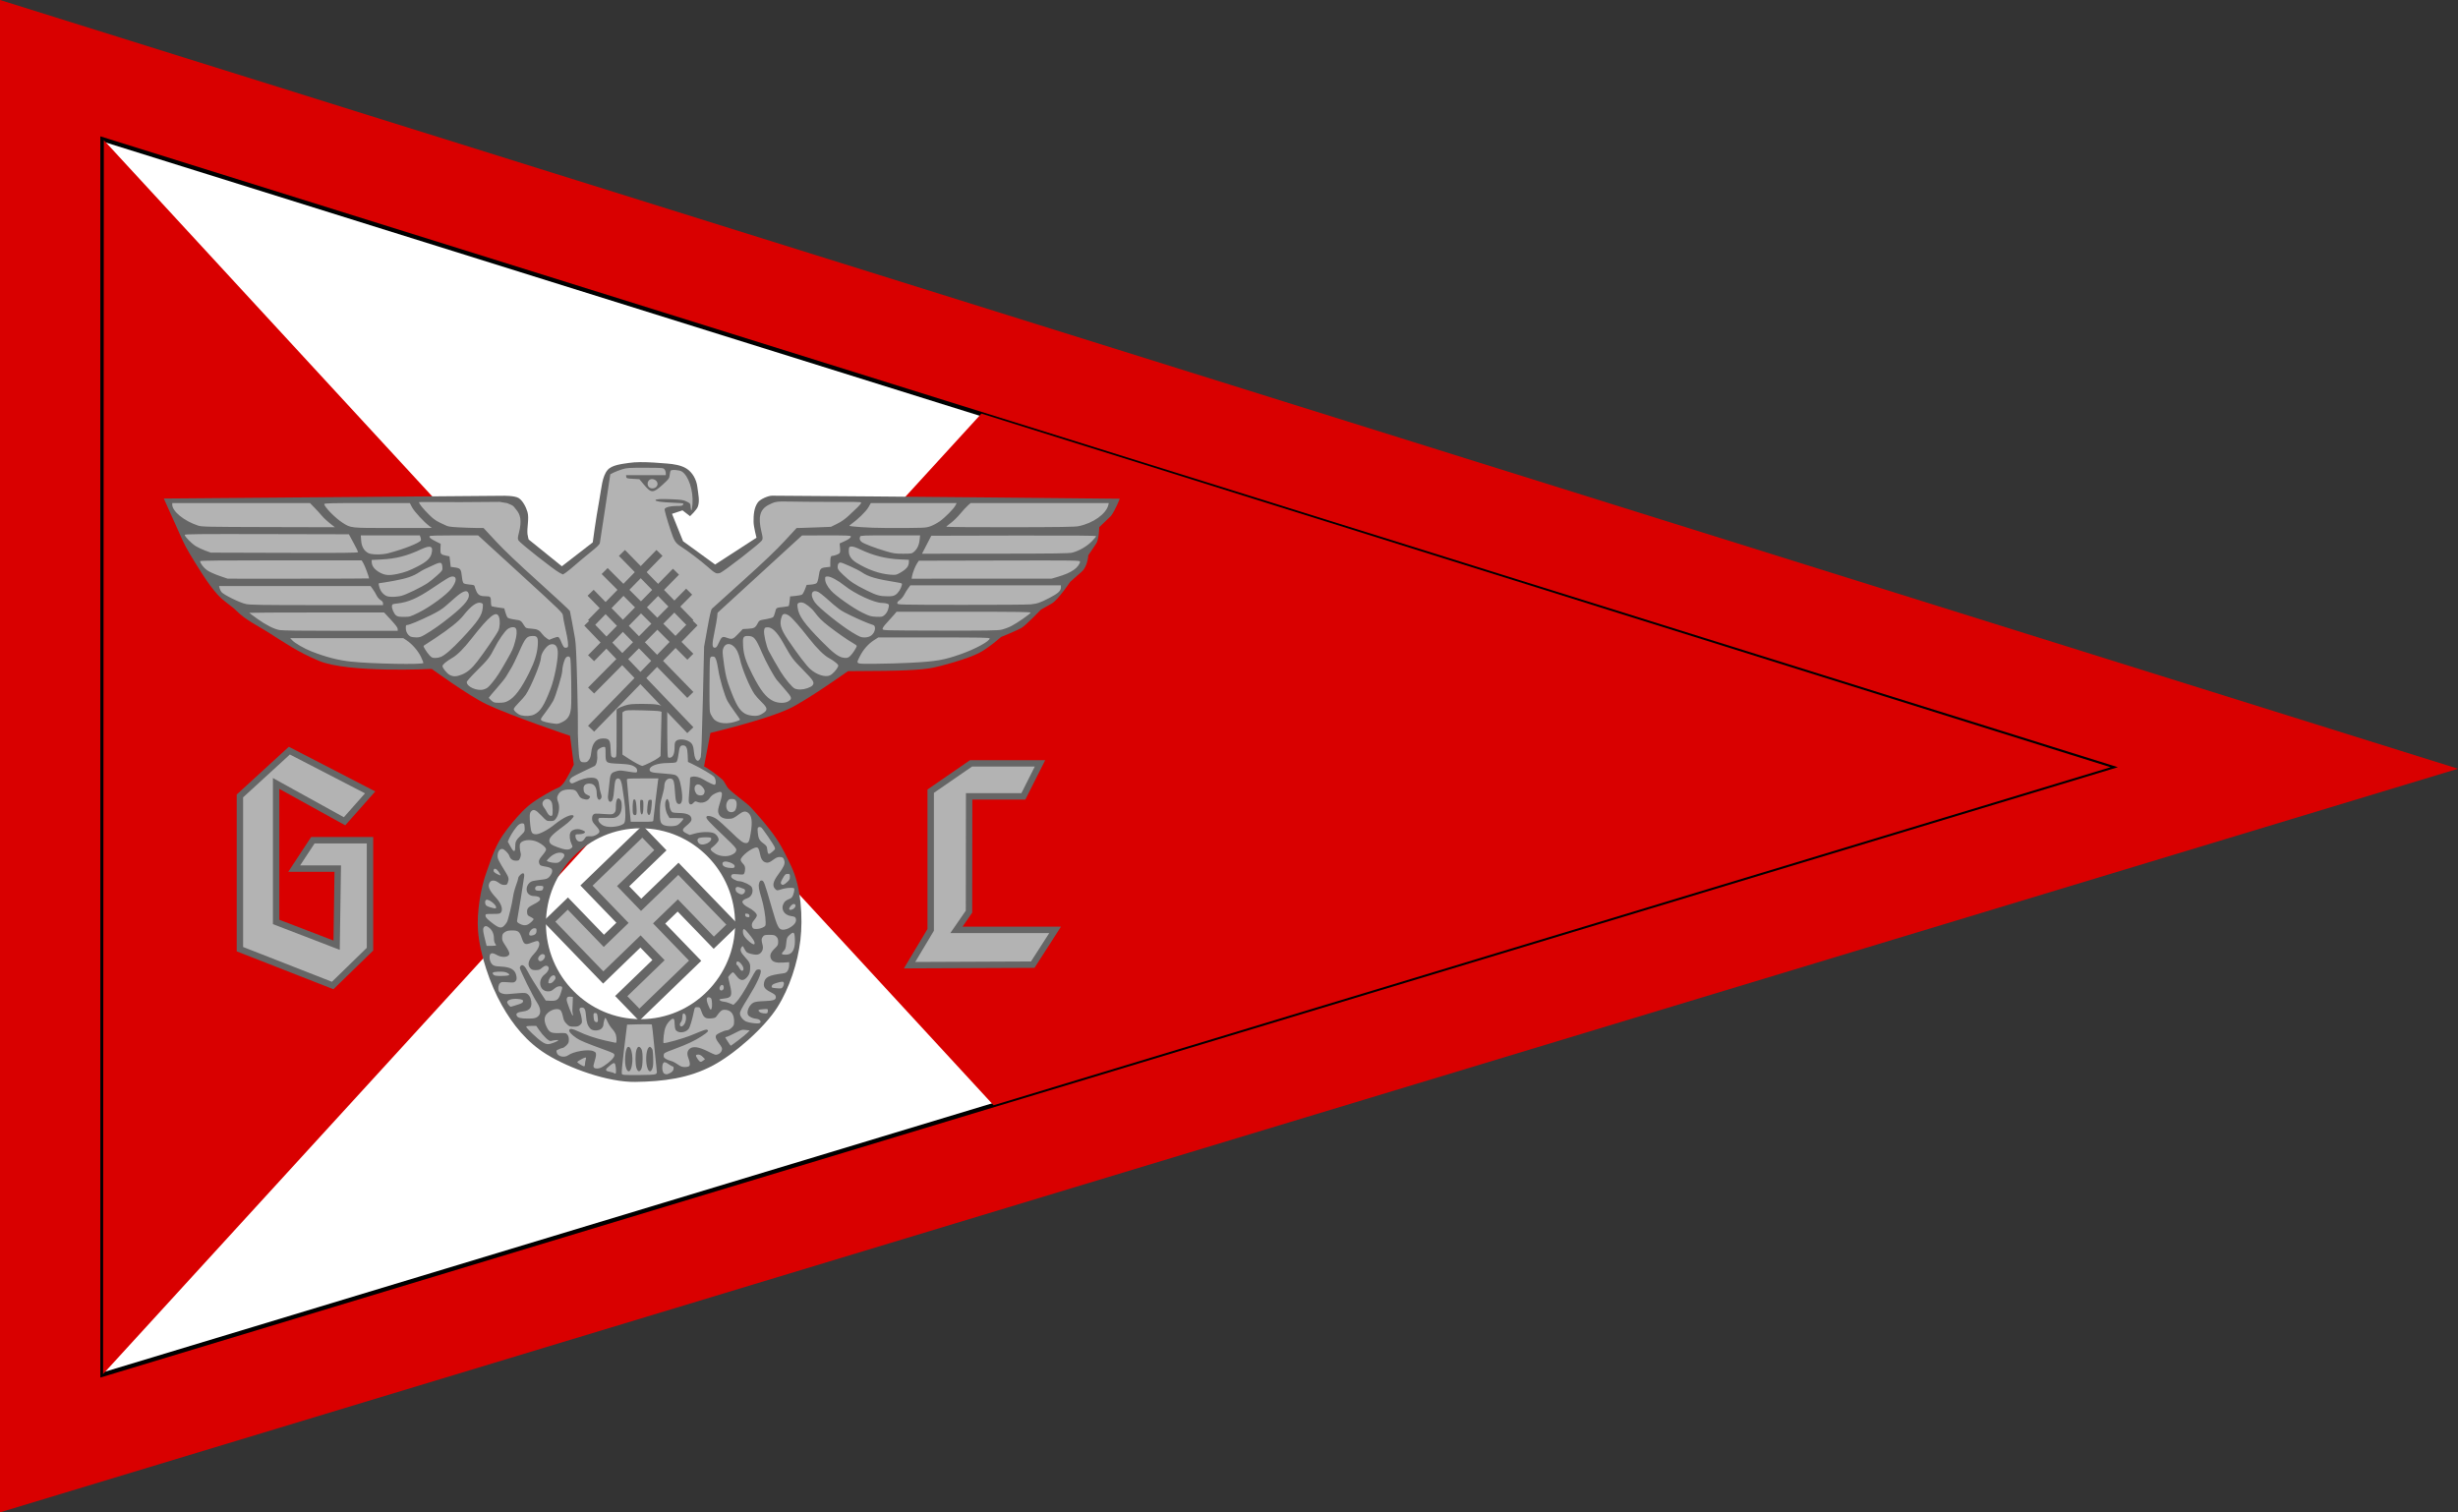 <?xml version="1.0" encoding="UTF-8" standalone="no"?>
<!-- Created with Inkscape (http://www.inkscape.org/) -->
<svg
   xmlns:dc="http://purl.org/dc/elements/1.1/"
   xmlns:cc="http://creativecommons.org/ns#"
   xmlns:rdf="http://www.w3.org/1999/02/22-rdf-syntax-ns#"
   xmlns:svg="http://www.w3.org/2000/svg"
   xmlns="http://www.w3.org/2000/svg"
   xmlns:sodipodi="http://sodipodi.sourceforge.net/DTD/sodipodi-0.dtd"
   xmlns:inkscape="http://www.inkscape.org/namespaces/inkscape"
   width="1151.575"
   height="708.608"
   id="svg2765"
   sodipodi:version="0.32"
   inkscape:version="0.46"
   version="1.0"
   sodipodi:docname="Gauleiter stv. 1938.svg"
   inkscape:output_extension="org.inkscape.output.svg.inkscape">
  <rect width="100%" height="100%" fill="#333333" stroke="none"/>
  <defs
     id="defs2767">
    <inkscape:perspective
       sodipodi:type="inkscape:persp3d"
       inkscape:vp_x="0 : 526.18109 : 1"
       inkscape:vp_y="0 : 1000 : 0"
       inkscape:vp_z="744.09448 : 526.18109 : 1"
       inkscape:persp3d-origin="372.04724 : 350.78739 : 1"
       id="perspective2773" />
    <inkscape:perspective
       sodipodi:type="inkscape:persp3d"
       inkscape:vp_x="0 : 526.18109 : 1"
       inkscape:vp_y="0 : 1000 : 0"
       inkscape:vp_z="744.09448 : 526.18109 : 1"
       inkscape:persp3d-origin="372.04724 : 350.78739 : 1"
       id="perspective2621" />
    <inkscape:perspective
       id="perspective4494"
       inkscape:persp3d-origin="372.04724 : 350.78739 : 1"
       inkscape:vp_z="744.09448 : 526.18109 : 1"
       inkscape:vp_y="0 : 1000 : 0"
       inkscape:vp_x="0 : 526.18109 : 1"
       sodipodi:type="inkscape:persp3d" />
    <inkscape:perspective
       sodipodi:type="inkscape:persp3d"
       inkscape:vp_x="0 : 398.62204 : 1"
       inkscape:vp_y="0 : 1000 : 0"
       inkscape:vp_z="1594.4882 : 398.62204 : 1"
       inkscape:persp3d-origin="797.24408 : 265.74803 : 1"
       id="perspective2692" />
    <inkscape:perspective
       id="perspective2694"
       inkscape:persp3d-origin="372.04724 : 350.78739 : 1"
       inkscape:vp_z="744.09448 : 526.18109 : 1"
       inkscape:vp_y="0 : 1000 : 0"
       inkscape:vp_x="0 : 526.18109 : 1"
       sodipodi:type="inkscape:persp3d" />
    <inkscape:perspective
       id="perspective2499"
       inkscape:persp3d-origin="372.04724 : 350.78739 : 1"
       inkscape:vp_z="744.09448 : 526.18109 : 1"
       inkscape:vp_y="0 : 1000 : 0"
       inkscape:vp_x="0 : 526.18109 : 1"
       sodipodi:type="inkscape:persp3d" />
    <inkscape:perspective
       sodipodi:type="inkscape:persp3d"
       inkscape:vp_x="0 : 398.62204 : 1"
       inkscape:vp_y="0 : 1000 : 0"
       inkscape:vp_z="1594.4882 : 398.62204 : 1"
       inkscape:persp3d-origin="797.24408 : 265.74803 : 1"
       id="perspective6" />
    <inkscape:perspective
       id="perspective2446"
       inkscape:persp3d-origin="372.04724 : 350.78739 : 1"
       inkscape:vp_z="744.09448 : 526.18109 : 1"
       inkscape:vp_y="0 : 1000 : 0"
       inkscape:vp_x="0 : 526.18109 : 1"
       sodipodi:type="inkscape:persp3d" />
    <inkscape:perspective
       sodipodi:type="inkscape:persp3d"
       inkscape:vp_x="0 : 526.18109 : 1"
       inkscape:vp_y="0 : 1000 : 0"
       inkscape:vp_z="744.09448 : 526.18109 : 1"
       inkscape:persp3d-origin="372.04724 : 350.78739 : 1"
       id="perspective2814" />
    <inkscape:perspective
       id="perspective2812"
       inkscape:persp3d-origin="372.04724 : 350.78739 : 1"
       inkscape:vp_z="744.09448 : 526.18109 : 1"
       inkscape:vp_y="0 : 1000 : 0"
       inkscape:vp_x="0 : 526.18109 : 1"
       sodipodi:type="inkscape:persp3d" />
    <inkscape:perspective
       sodipodi:type="inkscape:persp3d"
       inkscape:vp_x="0 : 526.18109 : 1"
       inkscape:vp_y="0 : 1000 : 0"
       inkscape:vp_z="744.09448 : 526.18109 : 1"
       inkscape:persp3d-origin="372.04724 : 350.78739 : 1"
       id="perspective2883" />
    <inkscape:perspective
       id="perspective2885"
       inkscape:persp3d-origin="372.04724 : 350.78739 : 1"
       inkscape:vp_z="744.09448 : 526.18109 : 1"
       inkscape:vp_y="0 : 1000 : 0"
       inkscape:vp_x="0 : 526.18109 : 1"
       sodipodi:type="inkscape:persp3d" />
    <inkscape:perspective
       sodipodi:type="inkscape:persp3d"
       inkscape:vp_x="0 : 526.18109 : 1"
       inkscape:vp_y="0 : 1000 : 0"
       inkscape:vp_z="744.09448 : 526.18109 : 1"
       inkscape:persp3d-origin="372.04724 : 350.78739 : 1"
       id="perspective2540" />
    <inkscape:perspective
       id="perspective2538"
       inkscape:persp3d-origin="797.24408 : 265.74803 : 1"
       inkscape:vp_z="1594.4882 : 398.62204 : 1"
       inkscape:vp_y="0 : 1000 : 0"
       inkscape:vp_x="0 : 398.62204 : 1"
       sodipodi:type="inkscape:persp3d" />
    <inkscape:perspective
       sodipodi:type="inkscape:persp3d"
       inkscape:vp_x="0 : 526.18109 : 1"
       inkscape:vp_y="0 : 1000 : 0"
       inkscape:vp_z="744.09448 : 526.18109 : 1"
       inkscape:persp3d-origin="372.04724 : 350.78739 : 1"
       id="perspective2536" />
    <inkscape:perspective
       sodipodi:type="inkscape:persp3d"
       inkscape:vp_x="0 : 526.18109 : 1"
       inkscape:vp_y="0 : 1000 : 0"
       inkscape:vp_z="744.09448 : 526.18109 : 1"
       inkscape:persp3d-origin="372.04724 : 350.78739 : 1"
       id="perspective2534" />
    <inkscape:perspective
       id="perspective2532"
       inkscape:persp3d-origin="797.24408 : 265.74803 : 1"
       inkscape:vp_z="1594.4882 : 398.62204 : 1"
       inkscape:vp_y="0 : 1000 : 0"
       inkscape:vp_x="0 : 398.62204 : 1"
       sodipodi:type="inkscape:persp3d" />
    <inkscape:perspective
       sodipodi:type="inkscape:persp3d"
       inkscape:vp_x="0 : 526.18109 : 1"
       inkscape:vp_y="0 : 1000 : 0"
       inkscape:vp_z="744.09448 : 526.18109 : 1"
       inkscape:persp3d-origin="372.04724 : 350.78739 : 1"
       id="perspective2530" />
    <inkscape:perspective
       id="perspective2528"
       inkscape:persp3d-origin="372.04724 : 350.78739 : 1"
       inkscape:vp_z="744.09448 : 526.18109 : 1"
       inkscape:vp_y="0 : 1000 : 0"
       inkscape:vp_x="0 : 526.18109 : 1"
       sodipodi:type="inkscape:persp3d" />
    <inkscape:perspective
       id="perspective3101"
       inkscape:persp3d-origin="372.04724 : 350.78739 : 1"
       inkscape:vp_z="744.09448 : 526.18109 : 1"
       inkscape:vp_y="0 : 1000 : 0"
       inkscape:vp_x="0 : 526.18109 : 1"
       sodipodi:type="inkscape:persp3d" />
    <inkscape:perspective
       sodipodi:type="inkscape:persp3d"
       inkscape:vp_x="0 : 526.18109 : 1"
       inkscape:vp_y="0 : 1000 : 0"
       inkscape:vp_z="744.09448 : 526.18109 : 1"
       inkscape:persp3d-origin="372.04724 : 350.78739 : 1"
       id="perspective4054" />
    <inkscape:perspective
       sodipodi:type="inkscape:persp3d"
       inkscape:vp_x="0 : 526.18109 : 1"
       inkscape:vp_y="0 : 1000 : 0"
       inkscape:vp_z="744.09448 : 526.18109 : 1"
       inkscape:persp3d-origin="372.04724 : 350.78739 : 1"
       id="perspective3167" />
    <inkscape:perspective
       id="perspective3490"
       inkscape:persp3d-origin="372.04724 : 350.78739 : 1"
       inkscape:vp_z="744.09448 : 526.18109 : 1"
       inkscape:vp_y="0 : 1000 : 0"
       inkscape:vp_x="0 : 526.18109 : 1"
       sodipodi:type="inkscape:persp3d" />
    <inkscape:perspective
       sodipodi:type="inkscape:persp3d"
       inkscape:vp_x="0 : 526.18109 : 1"
       inkscape:vp_y="0 : 1000 : 0"
       inkscape:vp_z="744.09448 : 526.18109 : 1"
       inkscape:persp3d-origin="372.04724 : 350.78739 : 1"
       id="perspective3170" />
    <inkscape:perspective
       id="perspective3968"
       inkscape:persp3d-origin="372.04724 : 350.78739 : 1"
       inkscape:vp_z="744.09448 : 526.18109 : 1"
       inkscape:vp_y="0 : 1000 : 0"
       inkscape:vp_x="0 : 526.18109 : 1"
       sodipodi:type="inkscape:persp3d" />
    <inkscape:perspective
       sodipodi:type="inkscape:persp3d"
       inkscape:vp_x="0 : 526.18109 : 1"
       inkscape:vp_y="0 : 1000 : 0"
       inkscape:vp_z="744.09448 : 526.18109 : 1"
       inkscape:persp3d-origin="372.04724 : 350.78739 : 1"
       id="perspective3970" />
    <inkscape:perspective
       id="perspective3972"
       inkscape:persp3d-origin="797.24408 : 265.74803 : 1"
       inkscape:vp_z="1594.4882 : 398.62204 : 1"
       inkscape:vp_y="0 : 1000 : 0"
       inkscape:vp_x="0 : 398.62204 : 1"
       sodipodi:type="inkscape:persp3d" />
    <inkscape:perspective
       sodipodi:type="inkscape:persp3d"
       inkscape:vp_x="0 : 526.18109 : 1"
       inkscape:vp_y="0 : 1000 : 0"
       inkscape:vp_z="744.09448 : 526.18109 : 1"
       inkscape:persp3d-origin="372.04724 : 350.78739 : 1"
       id="perspective3175" />
    <inkscape:perspective
       sodipodi:type="inkscape:persp3d"
       inkscape:vp_x="0 : 526.18109 : 1"
       inkscape:vp_y="0 : 1000 : 0"
       inkscape:vp_z="744.09448 : 526.18109 : 1"
       inkscape:persp3d-origin="372.04724 : 350.78739 : 1"
       id="perspective3177" />
    <inkscape:perspective
       id="perspective3179"
       inkscape:persp3d-origin="797.24408 : 265.74803 : 1"
       inkscape:vp_z="1594.4882 : 398.62204 : 1"
       inkscape:vp_y="0 : 1000 : 0"
       inkscape:vp_x="0 : 398.62204 : 1"
       sodipodi:type="inkscape:persp3d" />
    <inkscape:perspective
       sodipodi:type="inkscape:persp3d"
       inkscape:vp_x="0 : 398.62204 : 1"
       inkscape:vp_y="0 : 1000 : 0"
       inkscape:vp_z="1594.4882 : 398.62204 : 1"
       inkscape:persp3d-origin="797.24408 : 265.74803 : 1"
       id="perspective3181" />
    <inkscape:perspective
       id="perspective3183"
       inkscape:persp3d-origin="372.04724 : 350.78739 : 1"
       inkscape:vp_z="744.09448 : 526.18109 : 1"
       inkscape:vp_y="0 : 1000 : 0"
       inkscape:vp_x="0 : 526.18109 : 1"
       sodipodi:type="inkscape:persp3d" />
    <inkscape:perspective
       sodipodi:type="inkscape:persp3d"
       inkscape:vp_x="0 : 526.18109 : 1"
       inkscape:vp_y="0 : 1000 : 0"
       inkscape:vp_z="744.09448 : 526.18109 : 1"
       inkscape:persp3d-origin="372.04724 : 350.78739 : 1"
       id="perspective2873" />
    <inkscape:perspective
       id="perspective2871"
       inkscape:persp3d-origin="372.04724 : 350.78739 : 1"
       inkscape:vp_z="744.09448 : 526.18109 : 1"
       inkscape:vp_y="0 : 1000 : 0"
       inkscape:vp_x="0 : 526.18109 : 1"
       sodipodi:type="inkscape:persp3d" />
    <inkscape:perspective
       sodipodi:type="inkscape:persp3d"
       inkscape:vp_x="0 : 526.18109 : 1"
       inkscape:vp_y="0 : 1000 : 0"
       inkscape:vp_z="744.09448 : 526.18109 : 1"
       inkscape:persp3d-origin="372.04724 : 350.78739 : 1"
       id="perspective3299" />
    <inkscape:perspective
       id="perspective2585"
       inkscape:persp3d-origin="372.04724 : 350.78739 : 1"
       inkscape:vp_z="744.09448 : 526.18109 : 1"
       inkscape:vp_y="0 : 1000 : 0"
       inkscape:vp_x="0 : 526.18109 : 1"
       sodipodi:type="inkscape:persp3d" />
    <inkscape:perspective
       sodipodi:type="inkscape:persp3d"
       inkscape:vp_x="0 : 526.18109 : 1"
       inkscape:vp_y="0 : 1000 : 0"
       inkscape:vp_z="744.09448 : 526.18109 : 1"
       inkscape:persp3d-origin="372.04724 : 350.78739 : 1"
       id="perspective2736" />
    <inkscape:perspective
       id="perspective2734"
       inkscape:persp3d-origin="372.04724 : 350.78739 : 1"
       inkscape:vp_z="744.09448 : 526.18109 : 1"
       inkscape:vp_y="0 : 1000 : 0"
       inkscape:vp_x="0 : 526.18109 : 1"
       sodipodi:type="inkscape:persp3d" />
    <inkscape:perspective
       sodipodi:type="inkscape:persp3d"
       inkscape:vp_x="0 : 526.18109 : 1"
       inkscape:vp_y="0 : 1000 : 0"
       inkscape:vp_z="744.09448 : 526.18109 : 1"
       inkscape:persp3d-origin="372.04724 : 350.78739 : 1"
       id="perspective2732" />
    <inkscape:perspective
       id="perspective2730"
       inkscape:persp3d-origin="797.24408 : 265.74803 : 1"
       inkscape:vp_z="1594.4882 : 398.62204 : 1"
       inkscape:vp_y="0 : 1000 : 0"
       inkscape:vp_x="0 : 398.62204 : 1"
       sodipodi:type="inkscape:persp3d" />
    <inkscape:perspective
       sodipodi:type="inkscape:persp3d"
       inkscape:vp_x="0 : 526.18109 : 1"
       inkscape:vp_y="0 : 1000 : 0"
       inkscape:vp_z="744.09448 : 526.18109 : 1"
       inkscape:persp3d-origin="372.04724 : 350.78739 : 1"
       id="perspective2728" />
    <inkscape:perspective
       sodipodi:type="inkscape:persp3d"
       inkscape:vp_x="0 : 526.18109 : 1"
       inkscape:vp_y="0 : 1000 : 0"
       inkscape:vp_z="744.09448 : 526.18109 : 1"
       inkscape:persp3d-origin="372.04724 : 350.78739 : 1"
       id="perspective2726" />
    <inkscape:perspective
       id="perspective2724"
       inkscape:persp3d-origin="797.24408 : 265.74803 : 1"
       inkscape:vp_z="1594.4882 : 398.62204 : 1"
       inkscape:vp_y="0 : 1000 : 0"
       inkscape:vp_x="0 : 398.62204 : 1"
       sodipodi:type="inkscape:persp3d" />
    <inkscape:perspective
       sodipodi:type="inkscape:persp3d"
       inkscape:vp_x="0 : 526.18109 : 1"
       inkscape:vp_y="0 : 1000 : 0"
       inkscape:vp_z="744.09448 : 526.18109 : 1"
       inkscape:persp3d-origin="372.04724 : 350.78739 : 1"
       id="perspective2722" />
    <inkscape:perspective
       id="perspective2720"
       inkscape:persp3d-origin="372.04724 : 350.78739 : 1"
       inkscape:vp_z="744.09448 : 526.18109 : 1"
       inkscape:vp_y="0 : 1000 : 0"
       inkscape:vp_x="0 : 526.18109 : 1"
       sodipodi:type="inkscape:persp3d" />
    <inkscape:perspective
       id="perspective2718"
       inkscape:persp3d-origin="372.04724 : 350.78739 : 1"
       inkscape:vp_z="744.09448 : 526.18109 : 1"
       inkscape:vp_y="0 : 1000 : 0"
       inkscape:vp_x="0 : 526.18109 : 1"
       sodipodi:type="inkscape:persp3d" />
    <inkscape:perspective
       id="perspective3330"
       inkscape:persp3d-origin="372.04724 : 350.78739 : 1"
       inkscape:vp_z="744.09448 : 526.18109 : 1"
       inkscape:vp_y="0 : 1000 : 0"
       inkscape:vp_x="0 : 526.18109 : 1"
       sodipodi:type="inkscape:persp3d" />
  </defs>
  <sodipodi:namedview
     id="base"
     pagecolor="#ffffff"
     bordercolor="#666666"
     borderopacity="1.0"
     inkscape:pageopacity="0.0"
     inkscape:pageshadow="2"
     inkscape:zoom="0.54484301"
     inkscape:cx="575.78741"
     inkscape:cy="354.30417"
     inkscape:document-units="px"
     inkscape:current-layer="layer1"
     showgrid="false"
     inkscape:window-width="1024"
     inkscape:window-height="753"
     inkscape:window-x="0"
     inkscape:window-y="0" />
  <g
     inkscape:label="Ebene 1"
     inkscape:groupmode="layer"
     id="layer1"
     transform="translate(225.787,-178.058)">
    <path
       style="fill:#d90000;fill-opacity:1;fill-rule:evenodd;stroke:none;stroke-width:1.053px;stroke-linecap:butt;stroke-linejoin:miter;stroke-opacity:1"
       d="M -225.787,178.058 L -225.787,768.565 L -225.787,886.666 L 925.787,538.25 L -225.787,178.058 z"
       id="path2400"
       sodipodi:nodetypes="ccccc" />
    <path
       style="fill:#ffffff;fill-opacity:1;fill-rule:evenodd;stroke:#000000;stroke-width:2;stroke-linecap:butt;stroke-linejoin:miter;stroke-opacity:1;stroke-miterlimit:4;stroke-dasharray:none"
       d="M -177.778,768.576 C -177.778,786.44 -177.778,804.305 -177.778,822.169 C 135.826,727.284 449.43,632.398 763.034,537.513 C 449.43,439.44 135.826,341.367 -177.778,243.294 C -177.778,418.388 -177.778,593.482 -177.778,768.576 z"
       id="path3212" />
    <g
       id="g2496"
       inkscape:label="Ebene 1"
       transform="translate(-57.234,0.449)"
       style="fill:#d90000;fill-opacity:1">
      <path
         id="path2550"
         d="M -119.905,243.294 L 296.932,695.476 L 820.27,537.089 L 291.247,371.401 L -120.27,821.431 L -119.905,243.294 z"
         style="fill:#d90000;fill-opacity:1;fill-rule:evenodd;stroke:none;stroke-width:1px;stroke-linecap:butt;stroke-linejoin:miter;stroke-opacity:1" />
    </g>
    <g
       id="g2591"
       transform="matrix(0.693,0,0,0.693,592.448,186.369)">
      <path
         sodipodi:nodetypes="cssscccsssccsssssscsccsssssssssssssssssccsccsscscccccccccsssccccccssssccsssc"
         id="path2549"
         d="M -747.868,300.464 C -750.656,300.489 -753.341,300.65 -755.751,301.022 C -760.183,301.707 -767.015,302.349 -769.932,305.755 C -773.653,310.098 -774.041,317.85 -775.518,325.925 C -778.066,339.851 -779.987,354.723 -779.987,354.723 L -800.871,370.875 L -823.323,352.753 C -823.323,352.753 -823.98,350.298 -824.099,349.215 C -824.589,344.751 -822.861,338.559 -824.099,334.242 C -825.021,331.027 -827.212,326.625 -830.01,324.793 C -832.709,323.026 -840.654,323.21 -840.654,323.21 L -1069.966,325.072 C -1069.966,325.072 -1066.196,333.367 -1061.478,343.971 C -1058.944,349.668 -1056.297,356.115 -1052.417,362.466 C -1046.516,372.123 -1040.528,382.325 -1033.689,389.96 C -1029.489,394.649 -1024.108,397.673 -1020.78,401.054 C -1014.787,407.141 -1006.336,411.151 -999.756,415.313 C -988.34,422.534 -979.449,428.81 -965.062,434.832 C -945.111,443.183 -888.832,440.278 -888.832,440.278 C -888.832,440.278 -863.633,458.584 -851.686,464.235 C -835.099,472.081 -795.347,485.508 -795.347,485.508 L -792.803,505.027 C -792.803,505.027 -797.746,515.454 -800.235,518.122 C -803.843,521.991 -800.97,518.322 -815.653,527.33 C -822.81,531.721 -826.339,535.104 -831.044,540.388 C -835.056,544.892 -840.149,551.051 -843.519,557.146 C -847.296,563.977 -849.335,570.828 -851.655,577.176 C -855.837,588.62 -858.452,604.932 -857.567,617.084 C -856.401,633.081 -849.356,653.657 -841.461,667.619 C -833.799,681.17 -824.492,692.612 -811.267,700.823 C -795.762,710.451 -769.546,719.757 -751.298,719.505 C -732.374,719.243 -715.123,717.148 -698.667,708.364 C -684.172,700.628 -663.995,682.976 -655.207,669.093 C -647.009,656.143 -641.403,638.9 -639.613,623.678 C -637.83,608.515 -639.147,587.595 -645.742,573.825 C -648.301,568.481 -651.462,561.529 -655.819,555.055 C -661.301,546.908 -668.218,539.288 -673.035,533.995 C -675.873,530.877 -682.93,526.24 -687.713,521.676 C -690.14,519.359 -690.54,516.644 -692.461,515.004 C -700.683,507.981 -704.749,506.191 -704.749,506.191 L -700.42,483.537 C -700.42,483.537 -662.805,474.633 -646.844,466.997 C -634.835,461.252 -607.448,441.784 -607.448,441.784 L -586.471,441.628 C -586.471,441.628 -562.927,441.612 -552.475,439.906 C -544.481,438.601 -526.064,433.231 -518.821,429.495 C -512.353,426.158 -503.957,418.68 -503.957,418.68 C -503.957,418.68 -493.796,414.603 -490.24,412.598 C -487.178,410.871 -477.005,400.201 -477.005,400.201 L -469.558,395.965 C -465.447,393.628 -457.16,381.349 -457.16,381.349 L -449.309,374.413 C -445.397,370.954 -444.949,363.412 -444.949,363.412 L -439.596,355.483 C -437.75,352.753 -437.564,344.452 -437.564,344.452 L -429.588,336.787 C -426.787,333.094 -423.692,325.212 -423.692,325.212 C -423.692,325.212 -584.718,323.568 -658.729,323.148 C -661.371,323.133 -666.788,325.515 -668.349,327.648 C -671.034,331.316 -671.326,336.399 -671.266,340.945 C -671.223,344.19 -669.295,351.573 -669.295,351.573 L -697.255,369.696 L -718.931,353.947 L -726.41,335.421 L -719.319,333.063 L -714.199,337.004 C -714.199,337.004 -709.702,332.776 -708.908,330.472 C -707.576,326.61 -708.585,322.616 -709.296,317.05 C -709.91,312.238 -712.564,307.342 -716.681,304.777 C -720.327,302.506 -725.463,301.739 -729.746,301.41 C -735.093,301 -741.736,300.409 -747.868,300.464 z M -747.682,548.022 C -712.388,548.022 -683.741,576.932 -683.741,612.553 C -683.741,648.174 -712.388,677.084 -747.682,677.084 C -782.977,677.084 -811.624,648.174 -811.624,612.553 C -811.624,576.932 -782.977,548.022 -747.682,548.022 z"
         style="fill:#666666;fill-opacity:1;fill-rule:evenodd;stroke:none;stroke-width:1px;stroke-linecap:butt;stroke-linejoin:miter;stroke-opacity:1" />
      <path
         sodipodi:nodetypes="cssscccssccssssccsssccssccsssssccssssccsssssssssssssssssssssssssssssssssssssccssssssssssssssssssssssssssssssssccssssccccsscccccssssccsscccssccssssccssssssssscccssssssssssssssssssssscccssssssccssssccccsssscccssssssssssssssssssssssssssssssssssccscccssccsssccsssccssssccssccssssccsssccssssccsssccssccsssssccsssscccccsssccssssccsssssssssssssssssssssssssssssssssssssssccssssssssssssssssssssssssssssssssssssssssssccsssccssccsssccssssccssssccssssccsssccsssccssssccssssssssssssssssssssssscccssssssssssssssssscccssssssscccssssccssssssccssssscccccsssssssssssssssssssssssssssssssssssssssssssssssssssssssssssssssssssssccssscccccscccccssssccsssccssssccssssccssssccsscccccccscccccsccssssscccsscccssssssscccssccccccssssssssssssssssssssssssccccccccssscccssscccssscccsssscccsssssssccssssssssccssssssssssccsssssssssccssssssssccsssssssccssssssssssccssssssssccssssssssccssssssssccsssssssccsscccssccscccccssccsssssssssccsssssssssccscccsssssscccscccsscccsscccscccccssccsscccsccccccccsssssssscccssssscccsssccssssssssccsssssssssccsscccssscccccsssccccsssssssssccsssssssccscccccssssccsscccccssccccssssssssssccssssssssccssccccccccccccssccccccccsssssccssscccsccscccccscccccsscccccssccccccccccssssccscccccssscccccsscccccccccssssccscccccsccccssc"
         id="path2551"
         d="M -737.641,714.288 C -736.654,713.813 -736.516,713.458 -736.734,711.963 C -736.876,710.992 -737.614,703.658 -738.373,695.664 C -739.133,687.671 -739.876,680.954 -740.025,680.738 C -740.174,680.522 -744.004,680.441 -748.537,680.557 L -756.778,680.769 L -758.767,696.973 C -760.04,707.34 -760.597,713.49 -760.315,714.046 C -759.914,714.834 -758.892,714.912 -749.34,714.881 C -742.607,714.86 -738.386,714.646 -737.641,714.288 z M -742.826,710.658 C -744.484,706.689 -744.099,698.184 -742.174,696.259 C -741.461,695.546 -741.298,695.57 -740.347,696.519 C -739.432,697.433 -739.282,698.259 -739.138,703.178 C -739.014,707.399 -739.162,709.246 -739.733,710.613 C -740.7,712.926 -741.871,712.943 -742.826,710.658 z M -750.415,710.191 C -751.257,707.764 -751.33,701.001 -750.546,698.209 C -749.702,695.208 -748.354,694.953 -746.987,697.537 C -745.95,699.496 -746.085,708.778 -747.18,710.85 C -748.314,712.996 -749.529,712.749 -750.415,710.191 z M -757.277,710.571 C -758.859,706.861 -758.112,696.608 -756.207,695.877 C -753.458,694.822 -752.05,705.478 -754.233,710.819 C -755.109,712.964 -756.298,712.867 -757.277,710.571 z M -727.569,713.422 C -726.462,712.837 -725.641,711.973 -725.444,711.186 C -725.107,709.845 -725.392,708.957 -726.16,708.957 C -726.409,708.957 -727.579,708.276 -728.759,707.444 C -730.071,706.519 -731.223,706.052 -731.723,706.244 C -733.485,706.92 -733.384,712.971 -731.595,713.928 C -730.328,714.607 -729.65,714.521 -727.569,713.422 z M -764.313,713.301 C -764.098,711.226 -764.559,707.614 -765.111,707.042 C -765.654,706.477 -766.194,706.711 -768.42,708.47 C -771.837,711.171 -771.854,712.01 -768.507,712.67 C -767.092,712.949 -765.77,713.345 -765.569,713.55 C -765.012,714.118 -764.384,713.994 -764.313,713.301 z M -772.314,708.645 C -768.19,705.918 -765.37,703.019 -765.37,701.506 C -765.37,700.307 -765.82,700.055 -771.948,697.814 C -784.728,693.142 -788.484,691.577 -790.94,689.904 C -794.367,687.57 -796.259,685.48 -795.867,684.46 C -795.389,683.213 -793.769,683.455 -789.766,685.373 C -784.484,687.905 -778.389,689.958 -771.248,691.612 C -767.791,692.413 -764.719,693.068 -764.421,693.068 C -763.746,693.068 -763.722,689.932 -764.38,687.564 C -764.652,686.585 -765.747,684.84 -766.812,683.686 C -767.878,682.531 -769.274,680.376 -769.915,678.895 C -770.555,677.415 -771.237,676.2 -771.429,676.196 C -771.862,676.185 -772.811,679.509 -772.815,681.051 C -772.816,681.677 -773.366,682.739 -774.036,683.409 C -775.739,685.112 -780.092,685.171 -781.61,683.511 C -783.451,681.498 -784.166,679.408 -784.523,674.999 C -784.899,670.372 -785.475,669.236 -787.447,669.236 C -788.973,669.236 -789.351,670.401 -788.493,672.455 C -788.108,673.376 -787.639,675.363 -787.451,676.87 C -787.131,679.432 -787.197,679.693 -788.476,680.878 C -789.625,681.942 -790.318,682.145 -792.809,682.145 C -795.579,682.145 -795.898,682.021 -797.656,680.263 C -799.182,678.737 -799.656,677.782 -800.161,675.217 C -800.503,673.478 -801.194,671.643 -801.695,671.141 C -803.619,669.218 -808.573,670.558 -811.235,673.721 C -812.911,675.713 -812.952,678.506 -811.354,681.936 C -809.443,686.041 -808.291,686.651 -802.741,686.496 C -798.343,686.373 -798.002,686.436 -797.107,687.538 C -796.482,688.305 -796.153,689.479 -796.153,690.939 C -796.153,692.812 -796.423,693.437 -797.842,694.856 C -798.77,695.784 -799.898,696.544 -800.349,696.544 C -801.008,696.544 -803.855,697.741 -804.494,698.286 C -804.576,698.356 -804.494,699.006 -804.312,699.73 C -803.666,702.301 -799.247,703.359 -796.707,701.55 C -792.961,698.883 -783.126,697.236 -779.644,698.693 C -778.017,699.374 -777.782,699.683 -777.782,701.139 C -777.782,702.056 -778.252,704.196 -778.825,705.894 C -780.059,709.548 -779.668,710.446 -776.846,710.446 C -775.6,710.446 -774.193,709.887 -772.314,708.645 z M -714.729,708.713 C -714.04,707.883 -714.244,706.27 -715.446,703.049 C -716.451,700.354 -716.086,698.397 -714.315,696.994 C -712.089,695.229 -708.134,695.856 -701.973,698.948 C -697.047,701.42 -696.872,701.467 -695.215,700.775 C -694.171,700.339 -693.279,699.498 -692.907,698.598 C -692.21,696.915 -692.46,696.262 -695.164,692.72 C -696.169,691.403 -696.851,689.939 -696.851,689.097 C -696.851,687.863 -696.465,687.491 -693.792,686.156 C -692.11,685.315 -690.115,684.628 -689.359,684.628 C -688.48,684.628 -687.345,684.025 -686.211,682.955 C -684.579,681.416 -684.438,681.057 -684.438,678.438 C -684.438,673.426 -686.75,670.725 -691.04,670.725 C -692.771,670.725 -693.873,671.656 -696.392,675.245 C -697.015,676.133 -697.774,676.403 -700.121,676.573 C -703.862,676.843 -705.052,675.974 -706.489,671.924 C -707.491,669.098 -707.595,668.988 -709.266,668.988 C -710.969,668.988 -711.012,669.038 -711.574,671.718 C -712.83,677.718 -714.234,682.411 -715.13,683.611 C -717.284,686.497 -722.664,686.812 -724.015,684.131 C -724.359,683.449 -724.644,681.598 -724.648,680.019 C -724.658,676.394 -725.521,675.883 -727.839,678.131 C -730.373,680.586 -731.515,683.386 -732.017,688.368 C -732.264,690.817 -732.321,692.984 -732.143,693.185 C -731.607,693.791 -718.817,690.188 -712.988,687.789 C -704.175,684.161 -703.527,683.94 -702.659,684.273 C -701.245,684.816 -702.238,685.974 -706.413,688.652 C -711.431,691.871 -716.052,694.038 -724.904,697.324 C -731.66,699.832 -731.859,699.947 -732.01,701.44 C -732.139,702.724 -731.895,703.141 -730.52,703.979 C -729.616,704.531 -728.115,705.126 -727.185,705.301 C -726.254,705.477 -724.262,706.483 -722.758,707.537 C -720.523,709.103 -719.595,709.453 -717.683,709.453 C -716.215,709.453 -715.114,709.177 -714.729,708.713 z M -785.23,707.588 C -785.23,706.835 -785.022,705.495 -784.768,704.609 C -784.416,703.38 -784.46,702.999 -784.954,702.999 C -785.715,702.999 -790.065,705.366 -790.451,705.99 C -790.73,706.442 -786.794,708.957 -785.807,708.957 C -785.49,708.957 -785.23,708.341 -785.23,707.588 z M -705.246,705.047 L -704.097,704.117 L -705.649,702.565 C -706.715,701.499 -707.68,701.013 -708.729,701.013 C -710.601,701.013 -710.658,701.681 -708.998,704.125 C -707.577,706.215 -706.895,706.383 -705.246,705.047 z M -681.604,691.38 C -678.93,689.358 -676.104,687.031 -675.324,686.208 L -673.907,684.712 L -676.566,684.382 C -679.084,684.069 -679.482,684.186 -684.07,686.574 C -686.735,687.961 -689.249,689.096 -689.656,689.096 C -690.063,689.096 -690.396,689.204 -690.396,689.335 C -690.396,689.703 -686.918,695.054 -686.678,695.054 C -686.562,695.054 -684.279,693.401 -681.604,691.38 z M -806.332,692.985 C -802.818,691.605 -802.313,690.894 -805.091,691.239 C -806.319,691.391 -807.782,691.656 -808.34,691.827 C -809.553,692.199 -813.363,688.621 -816.307,684.346 L -818.165,681.649 L -821.558,681.649 C -823.936,681.649 -824.951,681.834 -824.951,682.267 C -824.951,683.146 -817.577,690.176 -814.439,692.289 C -811.432,694.314 -810.023,694.435 -806.332,692.985 z M -718.145,680.577 C -716.689,678.533 -716.489,674.38 -717.805,673.537 C -718.967,672.791 -719.317,673.305 -719.426,675.916 C -719.481,677.244 -719.875,678.547 -720.393,679.12 C -720.874,679.651 -721.189,680.49 -721.094,680.985 C -720.802,682.502 -719.375,682.304 -718.145,680.577 z M -667.432,679.834 C -665.493,679.289 -666.833,677.056 -669.211,676.869 C -671.702,676.673 -674.333,675.454 -675.014,674.182 C -676.199,671.969 -674.173,667.385 -671.357,665.908 C -670.257,665.332 -668.092,665.025 -664.081,664.878 C -657.547,664.638 -655.982,664.04 -656.231,661.881 C -656.357,660.787 -657.006,660.228 -659.84,658.77 C -663.614,656.829 -664.712,655.281 -664.217,652.603 C -663.48,648.623 -661.153,647.44 -651.516,646.15 C -649.531,645.884 -648.967,645.564 -648.166,644.251 C -647.623,643.36 -647.202,641.774 -647.201,640.609 L -647.2,638.546 L -651.09,638.813 C -655.938,639.145 -658.341,638.444 -659.404,636.388 C -660.556,634.161 -659.877,632.133 -657.064,629.406 C -654.866,627.275 -654.647,626.857 -654.647,624.791 C -654.647,623.04 -654.927,622.239 -655.866,621.3 C -656.927,620.239 -657.533,620.081 -660.547,620.081 C -663.678,620.081 -664.105,620.204 -665.017,621.363 C -666.022,622.64 -666.047,623.757 -665.143,627.032 C -664.235,630.324 -666.335,633.487 -669.429,633.487 C -671.381,633.487 -674.914,632.578 -675.909,631.82 C -676.271,631.544 -677.024,630.423 -677.583,629.327 C -678.538,627.455 -678.641,627.391 -679.284,628.271 C -680.68,630.18 -680.132,631.847 -677.008,635.206 C -673.711,638.75 -673.296,639.782 -673.617,643.653 C -673.777,645.576 -674.224,646.83 -675.215,648.129 C -677.847,651.58 -680.273,651.437 -682.978,647.671 C -683.874,646.424 -684.884,645.403 -685.223,645.403 C -685.832,645.403 -688.411,648.147 -688.409,648.793 C -688.409,648.977 -687.881,651.306 -687.237,653.968 C -685.481,661.224 -686.129,662.669 -691.353,663.142 C -693.011,663.293 -694.368,663.6 -694.368,663.826 C -694.368,664.449 -692.597,665.264 -691.24,665.264 C -690.576,665.264 -688.875,665.745 -687.461,666.332 L -684.889,667.401 L -683.171,665.735 C -680.992,663.623 -677.514,658.218 -673.472,650.663 C -671.733,647.412 -670.01,644.452 -669.643,644.084 C -668.802,643.244 -666.717,643.214 -666.43,644.038 C -665.766,645.94 -669.03,653.09 -674.826,662.43 C -679.388,669.782 -680.466,671.85 -680.466,673.254 C -680.466,675.124 -678.448,677.747 -676.29,678.684 C -674.203,679.59 -668.978,680.268 -667.432,679.834 z M -776.535,678.545 C -776.413,678.204 -776.478,676.808 -776.681,675.442 C -777.01,673.227 -777.183,672.96 -778.285,672.96 C -779.441,672.96 -779.515,673.113 -779.438,675.341 C -779.393,676.651 -779.086,678.047 -778.756,678.444 C -778.021,679.33 -776.836,679.384 -776.535,678.545 z M -748.231,677.681 L -748.231,677.681 z M -817.641,675.704 C -814.769,673.953 -814.8,670.129 -817.722,665.76 C -820.503,661.602 -829.49,643.408 -829.321,642.279 C -829.239,641.732 -828.794,641.047 -828.332,640.758 C -827.197,640.047 -825.716,641.408 -824.02,644.723 C -822.431,647.827 -818.773,653.832 -814.742,659.951 L -811.733,664.519 L -808.505,664.664 C -804.339,664.85 -803.093,663.948 -801.661,659.705 C -800.192,655.358 -800.262,654.837 -802.313,654.837 C -803.518,654.837 -804.601,655.336 -806.084,656.575 C -807.741,657.959 -808.583,658.309 -810.227,658.297 C -816.036,658.252 -817.496,650.649 -812.436,646.79 C -810.265,645.133 -809.159,642.76 -810.056,641.679 C -811.008,640.532 -812.49,640.789 -814.352,642.424 C -815.754,643.655 -816.48,643.914 -818.537,643.914 C -820.591,643.914 -821.239,643.684 -822.244,642.6 C -824.409,640.264 -823.488,636.923 -819.52,632.728 C -816.16,629.176 -815.038,625.083 -817.196,624.255 C -817.586,624.106 -819.402,624.583 -821.233,625.315 C -825.605,627.064 -826.453,626.706 -827.87,622.511 C -829.437,617.87 -830.364,617.102 -834.398,617.102 C -837.027,617.102 -838.063,617.337 -839.401,618.236 C -840.843,619.205 -841.108,619.691 -841.228,621.587 C -841.345,623.437 -841.069,624.256 -839.569,626.523 C -837.308,629.941 -836.371,631.745 -836.371,632.682 C -836.371,635.202 -841.122,635.796 -844.738,633.729 C -847.13,632.362 -848.287,632.195 -849.181,633.09 C -849.986,633.895 -849.934,636.708 -849.083,638.354 C -847.771,640.891 -846.854,641.306 -842.081,641.523 C -835.217,641.835 -832.155,643.809 -831.551,648.312 C -831.335,649.922 -831.483,650.624 -832.208,651.426 C -833.07,652.38 -833.482,652.435 -837.454,652.125 C -841.399,651.817 -841.85,651.876 -842.791,652.816 C -843.808,653.834 -844.159,656.352 -843.516,658.026 C -842.936,659.539 -840.067,660.447 -836.983,660.094 C -835.417,659.915 -832.126,659.641 -829.668,659.486 C -825.608,659.231 -825.076,659.302 -823.851,660.271 C -823.11,660.857 -822.273,662.164 -821.992,663.176 C -820.478,668.629 -822.118,671.326 -827.306,671.913 C -830.854,672.314 -832.184,673.243 -831.375,674.756 C -830.582,676.237 -828.824,676.684 -823.802,676.682 C -820.144,676.68 -818.924,676.487 -817.641,675.704 z M -793.512,673.332 C -793.709,672.581 -793.813,671.185 -793.745,670.229 C -793.676,669.273 -793.576,667.039 -793.521,665.264 L -793.423,662.036 L -795.108,661.875 C -796.896,661.705 -797.618,662.317 -797.641,664.022 C -797.658,665.293 -794.044,674.691 -793.537,674.695 C -793.327,674.696 -793.316,674.083 -793.512,673.332 z M -661.929,672.877 C -661.747,672.695 -661.598,671.998 -661.598,671.328 C -661.598,670.146 -661.688,670.116 -664.567,670.324 C -668.132,670.582 -668.683,670.998 -667.129,672.258 C -665.992,673.179 -662.632,673.579 -661.929,672.877 z M -699.635,669.94 C -699.149,668.675 -699.289,664.289 -699.847,663.245 C -700.51,662.008 -702.786,661.939 -702.868,663.154 C -702.969,664.649 -702.784,665.434 -701.696,668.119 C -700.591,670.847 -700.137,671.248 -699.635,669.94 z M -832.647,667.886 C -828.361,666.578 -827.514,666.188 -827.205,665.384 C -826.719,664.117 -827.736,663.585 -831.053,663.374 C -834.747,663.139 -837.86,664.179 -837.86,665.648 C -837.86,666.469 -835.92,668.818 -835.346,668.692 C -835.227,668.666 -834.013,668.303 -832.647,667.886 z M -692,657.235 C -691.121,656.356 -691.248,654.363 -692.206,653.996 C -693.213,653.61 -694.464,655.172 -694.263,656.566 C -694.094,657.736 -692.865,658.1 -692,657.235 z M -651.435,655.178 C -650.975,654.476 -650.672,653.386 -650.761,652.755 C -650.949,651.433 -651.81,651.422 -655.999,652.69 C -657.695,653.203 -658.699,653.81 -658.9,654.442 C -659.327,655.787 -659.095,655.906 -655.473,656.197 C -652.45,656.44 -652.224,656.383 -651.435,655.178 z M -806.376,651.323 C -805.009,649.698 -804.918,649.409 -805.392,648.175 C -806.153,646.191 -809.28,648.35 -809.862,651.261 C -810.153,652.716 -810.073,652.851 -808.921,652.851 C -808.124,652.851 -807.189,652.29 -806.376,651.323 z M -836.87,647.401 C -836.233,646.999 -836.268,646.826 -837.118,646.183 C -838.476,645.157 -840.513,644.82 -844.276,645.001 C -847.631,645.163 -848.384,645.732 -847.033,647.083 C -846.416,647.7 -845.234,647.884 -841.921,647.878 C -839.551,647.874 -837.278,647.659 -836.87,647.401 z M -678.146,643.62 C -677.457,641.825 -681.015,637.316 -682.43,638.19 C -683.086,638.596 -683.113,640.438 -682.462,640.438 C -682.195,640.438 -681.52,641.332 -680.962,642.424 C -679.916,644.475 -678.676,645.002 -678.146,643.62 z M -812.966,636.37 C -811.825,634.768 -812.098,633.395 -813.618,633.096 C -814.947,632.833 -817.077,634.965 -816.91,636.391 C -816.678,638.387 -814.394,638.375 -812.966,636.37 z M -646.064,632.489 C -644.032,630.89 -643.162,627.89 -643.33,623.061 C -643.503,618.064 -644.123,617.579 -646.981,620.198 C -648.68,621.755 -648.827,622.123 -649.179,625.722 C -649.491,628.912 -649.781,629.812 -650.861,630.939 C -652.779,632.941 -652.541,633.487 -649.749,633.487 C -648.081,633.487 -646.941,633.178 -646.064,632.489 z M -845.324,627.156 C -845.333,626.952 -845.668,626.35 -846.069,625.82 C -846.48,625.277 -846.798,623.794 -846.798,622.42 C -846.798,619.509 -847.872,617.043 -849.874,615.358 C -851.743,613.786 -853.118,613.782 -853.831,615.346 C -854.378,616.546 -854.121,618.173 -852.201,625.667 L -851.725,627.529 L -848.516,627.529 C -846.752,627.529 -845.315,627.361 -845.324,627.156 z M -670.536,625.758 C -670.536,624.589 -671.415,623.155 -674.397,619.46 C -677.505,615.61 -678.48,615.247 -678.48,617.94 C -678.48,620.11 -677.213,622.083 -674.155,624.674 C -671.823,626.649 -670.536,627.035 -670.536,625.758 z M -819.103,619.805 C -818.326,619.26 -818,618.526 -818,617.322 C -818,615.762 -818.128,615.612 -819.456,615.612 C -821.081,615.612 -822.965,617.719 -822.965,619.537 C -822.965,620.344 -822.655,620.578 -821.586,620.578 C -820.828,620.578 -819.71,620.23 -819.103,619.805 z M -647.441,615.562 C -643.512,613.489 -641.905,611.156 -642.78,608.792 C -643.068,608.013 -643.781,607.685 -645.787,607.409 C -650.816,606.718 -653.164,602.432 -650.715,598.416 C -650.109,597.422 -648.961,596.552 -647.539,596.009 C -645.678,595.298 -645.18,594.815 -644.518,593.08 C -644.081,591.937 -643.724,590.395 -643.724,589.653 C -643.724,588.34 -643.8,588.304 -646.626,588.304 C -648.222,588.304 -650.844,588.738 -652.452,589.269 C -655.204,590.177 -655.432,590.184 -656.31,589.393 C -658.866,587.092 -658.324,584.268 -654.285,578.833 C -650.963,574.364 -649.992,572.23 -650.386,570.263 C -650.819,568.098 -651.569,567.451 -653.644,567.451 C -654.982,567.451 -656.104,567.914 -657.679,569.116 C -660.494,571.265 -661.814,571.66 -663.645,570.901 C -665.254,570.235 -666.253,568.664 -666.788,565.961 C -667.552,562.092 -668.093,560.996 -669.235,560.996 C -672.345,560.996 -679.969,566.964 -679.969,569.398 C -679.969,569.947 -679.299,571.081 -678.48,571.919 C -677.323,573.103 -676.99,573.89 -676.99,575.445 C -676.99,576.546 -677.235,577.903 -677.533,578.461 C -678.034,579.396 -678.366,579.448 -681.818,579.124 C -685.611,578.769 -686.395,579.04 -686.417,580.715 C -686.43,581.821 -682.826,583.836 -680.833,583.836 C -678.612,583.836 -673.297,586.359 -672.54,587.773 C -671.038,590.581 -672.546,594.429 -675.496,595.313 C -676.582,595.638 -677.839,596.311 -678.289,596.808 C -679.049,597.648 -679.049,597.802 -678.288,598.963 C -677.838,599.65 -676.364,600.773 -675.014,601.457 C -671.67,603.152 -669.046,605.538 -669.046,606.886 C -669.046,607.491 -669.725,608.746 -670.554,609.675 C -672.368,611.707 -672.835,613.288 -672.099,614.904 C -671.635,615.923 -671.201,616.109 -669.285,616.109 C -667.993,616.109 -666.176,615.678 -665.054,615.106 C -663.142,614.13 -663.088,614.032 -663.09,611.506 C -663.093,607.868 -664.4,600.208 -665.822,595.504 C -667.767,589.066 -668.075,587.185 -667.517,585.161 C -667.159,583.866 -666.736,583.339 -666.055,583.339 C -664.291,583.339 -664.181,583.625 -658.879,601.958 C -655.116,614.968 -654.264,616.605 -651.255,616.605 C -650.245,616.605 -648.529,616.136 -647.441,615.562 z M -839.752,613.751 C -839.051,613 -838.241,611.922 -837.951,611.356 C -837.092,609.681 -834.422,598.59 -833.933,594.665 C -833.683,592.669 -832.79,589.176 -831.946,586.903 C -831.103,584.63 -830.413,582.373 -830.413,581.886 C -830.413,580.637 -828.082,578.271 -827.053,578.476 C -826.374,578.611 -826.228,579.063 -826.359,580.621 C -826.52,582.535 -830.665,608.361 -831.144,610.438 C -831.328,611.236 -830.946,611.716 -829.464,612.549 C -827.343,613.741 -825.448,613.915 -823.801,613.069 C -822.311,612.304 -819.986,610.082 -819.986,609.424 C -819.986,609.127 -820.936,608.443 -822.096,607.904 C -823.959,607.038 -824.224,606.708 -824.359,605.083 C -824.582,602.398 -823.815,601.404 -820.062,599.514 C -816.35,597.645 -815.352,596.73 -815.603,595.425 C -815.791,594.449 -817.349,593.889 -820.082,593.815 C -821.247,593.784 -822.421,593.332 -823.298,592.577 C -825.821,590.407 -824.782,585.631 -821.431,583.997 C -820.773,583.676 -818.122,583.18 -815.541,582.894 C -811.422,582.437 -810.677,582.203 -809.456,580.982 C -808.691,580.217 -807.864,578.89 -807.618,578.033 C -806.906,575.55 -807.931,574.599 -812.069,573.901 C -815.142,573.382 -815.642,573.147 -816.073,572.013 C -816.779,570.156 -816.348,569.024 -813.8,566.039 C -812.56,564.586 -811.545,562.947 -811.545,562.396 C -811.545,561.036 -814.02,558.824 -817.253,557.295 C -822.058,555.022 -828.49,555.87 -829.245,558.876 C -829.528,560.003 -829.281,562.648 -828.673,565.008 C -828.478,565.766 -828.654,567.034 -829.104,568.111 C -829.793,569.76 -830.047,569.933 -831.767,569.933 C -834.173,569.933 -835.644,568.908 -836.363,566.729 C -836.992,564.825 -839.912,561.985 -841.229,561.997 C -843.097,562.013 -844.315,563.912 -844.315,566.805 C -844.315,568.685 -843.721,569.875 -838.677,578.097 C -836.747,581.243 -836.55,582.28 -837.413,584.755 C -837.892,586.131 -838.179,586.318 -839.807,586.318 C -841.089,586.318 -842.254,585.866 -843.606,584.842 C -846.022,583.015 -848.388,582.854 -849.5,584.443 C -851.251,586.942 -850.108,589.905 -845.468,594.892 C -841.859,598.771 -840.478,602.84 -842.048,604.967 C -842.668,605.807 -843.384,605.93 -847.633,605.93 C -852.478,605.93 -852.508,605.938 -852.508,607.15 C -852.508,608.039 -851.7,609.029 -849.529,610.804 C -843.668,615.593 -841.952,616.11 -839.752,613.751 z M -674.096,607.084 C -674.216,606.236 -674.632,605.888 -675.664,605.77 C -676.886,605.63 -677.048,605.759 -676.906,606.763 C -676.785,607.611 -676.37,607.959 -675.337,608.077 C -674.116,608.217 -673.954,608.088 -674.096,607.084 z M -643.748,601.984 C -642.462,600.615 -642.674,599.228 -644.169,599.228 C -645.206,599.228 -647.2,601.394 -647.2,602.522 C -647.2,603.638 -644.976,603.291 -643.748,601.984 z M -845.308,601.5 C -845.308,599.604 -850.3,595.771 -851.946,596.403 C -853.034,596.821 -852.996,599.363 -851.887,600.322 C -851.113,600.992 -847.21,602.207 -845.833,602.207 C -845.544,602.207 -845.308,601.889 -845.308,601.5 z M -677.771,591.993 C -676.731,590.953 -676.779,589.332 -677.859,588.997 C -678.337,588.849 -679.398,588.452 -680.218,588.114 C -682.873,587.019 -684.093,588.024 -683.137,590.516 C -682.799,591.397 -680.45,592.773 -679.285,592.773 C -678.881,592.773 -678.2,592.422 -677.771,591.993 z M -814.164,589.889 C -813.83,589.676 -813.495,588.953 -813.42,588.283 C -813.296,587.174 -813.479,587.049 -815.43,586.909 C -816.611,586.824 -817.895,587.019 -818.285,587.342 C -819.229,588.125 -819.185,589.614 -818.208,589.989 C -817.117,590.408 -814.894,590.352 -814.164,589.889 z M -648.691,584.523 C -647.021,583.014 -646.703,582.419 -646.703,580.799 C -646.703,579.006 -646.803,578.871 -648.132,578.871 C -649.758,578.871 -650.182,579.284 -651.933,582.577 C -652.907,584.41 -653.06,585.093 -652.616,585.628 C -651.719,586.708 -650.834,586.459 -648.691,584.523 z M -842.329,579.605 C -842.329,579.462 -842.917,578.457 -843.636,577.37 C -844.917,575.435 -846.502,574.784 -846.931,576.016 C -847.313,577.109 -846.722,577.896 -844.77,578.892 C -842.784,579.905 -842.329,580.038 -842.329,579.605 z M -684.141,574.207 C -683.707,573.074 -684.657,572.108 -687.136,571.161 C -689.898,570.106 -692.085,570.335 -692.28,571.698 C -692.523,573.396 -690.686,574.566 -687.406,574.803 C -685.003,574.977 -684.394,574.866 -684.141,574.207 z M -801.042,569.416 C -798.936,567.202 -798.629,565.769 -800.093,564.986 C -802.415,563.743 -806.217,564.93 -809.187,567.824 C -810.211,568.822 -811.049,569.772 -811.049,569.934 C -811.049,570.54 -807.671,571.423 -805.351,571.423 C -803.193,571.423 -802.759,571.221 -801.042,569.416 z M -686.764,566.261 C -684.205,565.313 -682.947,564.081 -682.957,562.533 C -682.964,561.525 -684.504,559.786 -690.032,554.546 C -702.097,543.111 -703.754,541.271 -703.036,540.108 C -702.404,539.085 -698.836,539.978 -696.167,541.827 C -694.768,542.796 -690.719,546.415 -687.169,549.871 C -680.122,556.73 -678.424,558.012 -676.387,558.015 C -674.646,558.018 -674.211,557.149 -673.279,551.801 C -671.861,543.671 -672.415,539.331 -675.112,537.442 C -676.858,536.219 -678.442,536.519 -681.165,538.591 C -684.739,541.31 -685.521,541.632 -688.552,541.632 C -692.056,541.632 -694.423,540.143 -695.075,537.527 C -695.454,536.006 -695.252,534.793 -693.901,530.478 C -691.677,523.377 -692.263,522.225 -696.999,524.393 C -698.846,525.238 -700.024,526.189 -700.819,527.474 C -702.578,530.322 -706.459,531.513 -709.484,530.135 C -710.594,529.629 -710.889,529.717 -711.962,530.875 C -713.358,532.382 -714.582,532.198 -715.03,530.413 C -715.193,529.764 -715.079,526.704 -714.777,523.614 C -714.476,520.524 -714.229,516.965 -714.229,515.707 C -714.229,513.44 -714.21,513.415 -712.327,513.097 C -710.478,512.784 -707.565,513.584 -705.043,515.096 C -701.479,517.234 -698.093,518.804 -697.521,518.584 C -696.417,518.161 -696.702,514.758 -697.97,513.22 C -698.997,511.976 -706.96,507.314 -713.071,504.38 L -715.627,503.152 L -715.797,498.611 C -715.98,493.702 -716.79,491.973 -718.899,491.988 C -720.896,492.003 -721.305,492.766 -721.993,497.763 C -722.468,501.206 -722.917,502.84 -723.508,503.276 C -724.044,503.672 -726.084,503.897 -729.129,503.897 C -736.082,503.897 -741.537,505.851 -741.537,508.341 C -741.537,510.049 -740.186,510.448 -732.735,510.936 C -728.701,511.2 -724.863,511.68 -724.207,512.001 C -721.998,513.084 -721.14,514.938 -720.142,520.789 C -718.896,528.09 -719.497,531.941 -721.83,531.608 C -723.481,531.372 -724.063,529.492 -724.412,523.261 C -724.767,516.932 -725.279,515.004 -726.731,514.544 C -729.396,513.698 -731.599,515.994 -731.615,519.637 C -731.62,520.674 -732.287,523.758 -733.096,526.488 C -734.299,530.546 -734.57,532.373 -734.577,536.481 C -734.589,543.228 -734.286,544.506 -732.403,545.654 C -730.459,546.839 -724.801,546.955 -722.671,545.853 C -721.354,545.172 -718.697,542.236 -718.697,541.461 C -718.697,541.282 -720.811,541.136 -723.393,541.136 L -728.089,541.136 L -729.351,538.983 C -730.809,536.495 -731.487,531.683 -730.673,529.592 C -730.381,528.841 -729.949,528.226 -729.713,528.226 C -729.072,528.226 -728.131,530.56 -728.131,532.148 C -728.131,534.194 -727.164,536.618 -726.126,537.174 C -725.626,537.441 -723.806,537.665 -722.082,537.672 C -716.104,537.694 -713.236,539.084 -713.236,541.958 C -713.236,543.166 -713.886,543.948 -717.399,546.961 C -719.755,548.982 -719.596,549.998 -716.698,551.437 L -714.451,552.554 L -710.871,551.561 C -706.397,550.322 -700.43,550.238 -698.021,551.381 C -696.27,552.212 -694.865,554.243 -694.865,555.942 C -694.865,556.828 -697.281,559.525 -699.582,561.206 C -700.905,562.173 -700.235,563.26 -697.122,565.196 C -694.318,566.94 -689.839,567.401 -686.764,566.261 z M -658.412,563.763 C -656.581,562.196 -656.502,562.015 -657.06,560.678 C -657.902,558.66 -665.18,548.036 -666.132,547.436 C -666.568,547.161 -667.321,547.088 -667.805,547.273 C -668.557,547.562 -668.648,548.063 -668.432,550.752 C -668.106,554.812 -667.317,556.351 -664.578,558.268 C -663.131,559.28 -662.296,560.256 -662.209,561.035 C -661.647,566.085 -661.363,566.289 -658.412,563.763 z M -832.74,563.158 C -832.552,562.97 -832.399,561.751 -832.399,560.449 C -832.399,557.126 -831.871,556.056 -828.686,552.922 C -825.907,550.187 -825.89,550.152 -826.041,547.514 C -826.18,545.084 -826.3,544.847 -827.461,544.712 C -828.193,544.626 -829.3,545.013 -830.08,545.627 C -831.723,546.919 -835.111,551.826 -836.449,554.851 L -837.429,557.067 L -835.756,560.116 C -834.106,563.124 -833.409,563.827 -832.74,563.158 z M -794.603,561.543 C -793.449,560.609 -793.447,560.584 -794.316,558.761 C -795.54,556.195 -795.913,552.884 -795.179,551.111 C -794.53,549.545 -792.601,548.583 -790.105,548.583 C -788.362,548.583 -785.23,549.832 -785.23,550.527 C -785.23,551.391 -787.055,552.059 -789.418,552.059 C -791.513,552.059 -791.685,552.154 -791.685,553.318 C -791.685,555.254 -790.29,557.025 -788.773,557.016 C -787.107,557.007 -786.357,556.52 -785.292,554.761 C -784.519,553.482 -784.204,553.358 -781.979,553.457 C -780.177,553.537 -778.99,553.262 -777.534,552.427 C -774.71,550.806 -774.76,549.75 -777.821,546.401 C -779.965,544.056 -780.402,543.26 -780.445,541.626 C -780.477,540.404 -780.186,539.354 -779.673,538.841 C -778.791,537.959 -778.525,537.946 -771.328,538.427 C -766.961,538.719 -766.528,538.664 -765.494,537.686 C -764.607,536.846 -764.377,536.082 -764.377,533.979 C -764.377,528.48 -763.175,526.404 -761.32,528.695 C -760.661,529.509 -760.404,530.648 -760.404,532.766 C -760.404,536.486 -761.385,538.845 -763.478,540.162 C -764.933,541.077 -765.748,541.178 -770.583,541.041 C -775.988,540.889 -776.046,540.899 -776.21,542.053 C -776.412,543.482 -774.702,545.421 -772.384,546.392 C -768.63,547.965 -760.296,546.787 -758.661,544.452 C -757.681,543.053 -757.69,535.525 -758.68,529.219 C -759.088,526.625 -759.664,522.715 -759.961,520.53 C -760.551,516.19 -761.416,514.324 -762.838,514.324 C -764.517,514.324 -765.028,515.737 -765.496,521.674 C -765.981,527.828 -766.575,529.848 -767.979,530.118 C -769.17,530.348 -769.998,527.99 -769.602,525.495 C -769.428,524.403 -769.086,521.275 -768.841,518.544 C -768.194,511.31 -767.877,510.652 -764.535,509.6 C -761.935,508.783 -761.477,508.779 -756.889,509.541 C -750.229,510.647 -749.978,510.629 -749.978,509.041 C -749.978,508.32 -750.369,507.415 -750.847,507.029 C -753.119,505.193 -755.253,504.702 -762.345,504.382 C -771.3,503.978 -771.328,503.956 -771.328,497.387 C -771.328,493.269 -771.396,492.974 -772.345,492.974 C -773.755,492.974 -776.165,494.29 -776.747,495.378 C -777.014,495.875 -777.113,497.493 -776.968,498.973 C -776.678,501.921 -777.549,505.276 -778.775,505.943 C -779.185,506.166 -782.642,507.815 -786.457,509.607 C -790.272,511.4 -793.903,513.346 -794.525,513.93 C -795.844,515.169 -795.976,516.42 -794.883,517.327 C -794.239,517.861 -793.718,517.778 -791.78,516.829 C -787.678,514.822 -784.159,513.827 -781.158,513.827 C -777.247,513.827 -776.083,514.932 -775.646,519.061 C -775.474,520.688 -774.975,523.066 -774.536,524.345 C -773.927,526.123 -773.869,526.912 -774.289,527.696 C -775.558,530.068 -777.286,528.265 -777.286,524.567 C -777.286,520.273 -779.06,517.799 -782.141,517.799 C -784.811,517.799 -786.223,518.937 -786.223,521.088 C -786.223,523.473 -785.456,524.707 -783.452,525.544 C -781.548,526.34 -781.385,526.793 -782.576,527.983 C -783.186,528.594 -783.852,528.719 -785.173,528.471 C -787.715,527.995 -788.588,527.417 -789.503,525.605 C -791.147,522.352 -792.056,521.772 -795.511,521.772 C -799.449,521.772 -801.799,522.724 -803.092,524.845 C -804.311,526.844 -804.341,527.805 -803.271,530.607 C -802.143,533.56 -802.91,538.895 -804.824,541.404 C -806.017,542.967 -806.362,543.122 -808.666,543.122 C -811.17,543.122 -811.238,543.08 -814.757,539.398 C -818.595,535.381 -820.045,534.812 -821.721,536.663 C -822.753,537.804 -822.857,540.225 -822.146,546.53 C -821.628,551.128 -820.974,552.059 -818.263,552.059 C -815.886,552.059 -810.212,549.059 -805.835,545.489 C -799.988,540.72 -793.96,537.973 -792.944,539.616 C -792.486,540.358 -795.583,543.555 -799.629,546.515 C -808.48,552.993 -810.287,555.171 -808.983,557.791 C -808.465,558.833 -807.33,559.499 -803.849,560.804 C -798.758,562.712 -796.29,562.909 -794.603,561.543 z M -702.224,558.001 C -700.422,557.049 -699.472,555.522 -700.075,554.546 C -700.419,553.99 -705.834,553.949 -707.772,554.489 C -709.301,554.914 -709.6,556.188 -708.549,557.793 C -707.548,559.32 -704.886,559.408 -702.224,558.001 z M -739.054,542.772 C -739.054,541.788 -736.201,517.718 -735.844,515.689 L -735.604,514.324 L -746.266,514.324 C -756.092,514.324 -756.929,514.392 -756.925,515.193 C -756.921,515.931 -756.321,522.475 -754.623,540.267 L -754.304,543.618 L -746.679,543.618 C -739.826,543.618 -739.054,543.533 -739.054,542.772 z M -743.084,537.49 C -743.429,536.202 -742.813,530.078 -742.246,529.162 C -742.097,528.92 -741.508,528.723 -740.938,528.723 C -739.948,528.723 -739.914,528.903 -740.2,532.603 C -740.535,536.949 -741.25,539.328 -742.134,539.033 C -742.458,538.925 -742.886,538.231 -743.084,537.49 z M -752.688,538.281 C -753.301,536.681 -753.04,529.081 -752.357,528.659 C -751.228,527.961 -750.728,529.189 -750.452,533.339 C -750.129,538.181 -750.299,539.15 -751.472,539.15 C -751.957,539.15 -752.504,538.759 -752.688,538.281 z M -747.681,537.101 C -747.852,536.248 -747.992,533.998 -747.992,532.102 C -747.992,528.81 -747.941,528.661 -746.875,528.812 C -745.822,528.962 -745.757,529.202 -745.757,532.943 C -745.757,536.963 -746.102,538.653 -746.921,538.653 C -747.169,538.653 -747.511,537.955 -747.681,537.101 z M -807.429,539.336 C -806.874,538.782 -807.018,532.514 -807.625,530.772 C -808.534,528.165 -811.212,527.396 -813.035,529.219 C -814.324,530.508 -814.295,532.221 -812.956,533.923 C -812.367,534.672 -811.418,536.21 -810.846,537.341 C -809.866,539.281 -808.293,540.2 -807.429,539.336 z M -684.02,536.249 C -682.717,534.946 -682.234,530.867 -683.206,529.383 C -683.791,528.491 -684.419,528.226 -685.946,528.226 C -687.644,528.226 -688.073,528.458 -688.94,529.84 C -690.13,531.737 -689.982,534.708 -688.624,536.209 C -687.529,537.418 -685.209,537.438 -684.02,536.249 z M -704.813,524.783 C -703.949,523.171 -704.228,521.886 -705.84,520.051 C -709.413,515.981 -713.062,519.912 -710.02,524.555 C -708.996,526.117 -705.606,526.266 -704.813,524.783 z M -741.289,503.646 C -738.831,502.444 -736.221,500.948 -735.489,500.321 L -734.157,499.18 L -733.814,484.235 L -733.471,469.289 L -734.649,468.902 C -735.297,468.689 -740.692,468.41 -746.639,468.282 C -756.033,468.081 -757.612,468.156 -758.679,468.856 L -759.908,469.661 L -759.908,483.928 L -759.908,498.196 L -755.98,500.768 C -751.563,503.659 -747.35,505.896 -746.395,505.857 C -746.044,505.843 -743.746,504.848 -741.289,503.646 z M -782.582,501.787 C -781.719,500.636 -781.275,499.222 -781.031,496.854 C -780.376,490.49 -777.753,487.335 -773.079,487.29 C -769.015,487.251 -768.15,488.319 -767.961,493.605 C -767.88,495.852 -767.713,498.169 -767.589,498.753 C -767.33,499.977 -766.138,500.575 -764.803,500.151 C -763.928,499.873 -763.88,499.016 -763.88,483.783 L -763.88,467.708 L -762.763,466.918 C -762.148,466.483 -760.082,465.632 -758.17,465.027 C -755.133,464.067 -753.598,463.928 -746.006,463.928 C -736.754,463.928 -733.737,464.486 -730.89,466.725 L -729.621,467.724 L -729.613,483.452 C -729.609,492.103 -729.409,499.49 -729.17,499.868 C -728.878,500.33 -728.297,500.446 -727.407,500.223 C -725.62,499.774 -724.656,497.325 -724.656,493.238 C -724.656,490.657 -724.453,489.792 -723.663,489.002 C -722.224,487.563 -718.058,487.642 -715.183,489.162 C -712.651,490.501 -711.969,491.959 -711.488,497.063 C -710.965,502.609 -708.392,504.212 -706.973,499.877 C -706.623,498.807 -706.106,484.807 -705.564,461.694 L -704.707,425.2 L -702.48,412.787 C -700.91,404.034 -700.008,400.141 -699.421,399.582 C -698.963,399.146 -689.54,390.637 -678.48,380.672 C -664.081,367.698 -656.07,360.063 -650.268,353.783 L -642.165,345.013 L -639.841,344.977 C -638.563,344.957 -633.336,344.774 -628.226,344.571 L -618.934,344.2 L -614.729,342.116 C -611.715,340.623 -609.366,338.945 -606.436,336.192 C -601.959,331.986 -598.541,328.933 -598.541,327.839 C -598.541,327.245 -602.697,327.327 -625.974,327.328 C -656.206,327.328 -654.436,325.985 -661.028,329.341 C -666.953,332.357 -668.349,337.46 -665.969,347.408 C -664.968,351.588 -664.932,352.163 -665.597,353.347 C -666.692,355.297 -691.649,374.693 -693.951,375.383 C -696.457,376.134 -697.089,375.812 -702.561,371.004 C -706.92,367.173 -715.92,360.351 -719.976,357.802 C -724.048,355.242 -724.913,353.928 -727.325,346.631 C -730.068,338.336 -731.66,332.591 -731.354,332.096 C -730.628,330.922 -727.44,330.118 -723.517,330.118 C -720.063,330.118 -719.244,329.97 -718.987,329.302 C -718.815,328.853 -718.738,328.422 -718.816,328.344 C -718.893,328.267 -722.306,328.054 -726.399,327.872 C -733.812,327.542 -737.565,326.977 -737.565,326.19 C -737.565,325.443 -733.959,325.246 -726.393,325.579 C -719.84,325.868 -718.648,326.056 -716.463,327.144 C -714.056,328.342 -713.976,328.452 -713.829,330.738 C -713.586,334.523 -712.909,333.462 -712.561,328.752 C -711.895,319.732 -715.248,309.56 -719.804,306.782 C -721.547,305.72 -726.818,305.365 -727.379,306.273 C -727.544,306.54 -727.808,307.851 -727.966,309.187 C -728.239,311.487 -728.488,311.829 -732.668,315.646 C -739.188,321.597 -740.428,321.604 -745.361,315.713 L -748.474,311.995 L -752.825,311.747 C -756.873,311.516 -757.188,311.42 -757.336,310.381 L -757.494,309.264 L -744.054,309.264 L -730.614,309.264 L -730.614,307.83 C -730.614,307.041 -731.005,305.924 -731.483,305.349 C -732.322,304.339 -732.769,304.302 -744.516,304.275 C -755.637,304.25 -756.979,304.339 -760.156,305.323 C -762.068,305.914 -764.644,306.91 -765.88,307.536 L -768.129,308.673 L -771.518,331.188 C -773.382,343.57 -775.027,354.333 -775.173,355.104 C -775.374,356.165 -776.956,357.721 -781.7,361.523 C -785.143,364.282 -789.82,368.183 -792.092,370.191 C -794.364,372.199 -797.1,374.423 -798.172,375.132 L -800.121,376.422 L -802.482,375.233 C -805.885,373.52 -829.338,355.053 -830.181,353.423 C -830.812,352.202 -830.779,351.618 -829.886,348.159 C -827.798,340.074 -828.901,335.809 -831.795,332.513 C -833.504,330.566 -832.864,330.06 -837.841,328.187 L -842.944,327.327 L -869.799,327.524 C -884.786,327.524 -897.441,327.306 -897.44,327.511 C -897.434,328.642 -894.77,331.935 -890.256,336.389 C -886.249,340.344 -884.344,340.829 -881.346,342.311 C -877.659,344.133 -877.297,344.208 -870.481,344.572 C -866.604,344.78 -861.268,344.964 -858.623,344.981 L -853.816,345.013 L -845.466,353.984 C -839.573,360.314 -831.015,368.453 -816.389,381.638 C -804.989,391.914 -795.561,400.669 -795.438,401.093 C -795.163,402.044 -793,413.649 -791.942,419.855 C -791.374,423.187 -790.974,431.877 -790.479,451.632 C -790.104,466.587 -789.905,479.501 -790.037,480.33 C -790.169,481.159 -790.04,486.275 -789.75,491.699 C -789.156,502.843 -788.962,503.401 -785.675,503.401 C -784.129,503.401 -783.574,503.111 -782.582,501.787 z M -800.622,476.221 C -796.716,474.262 -795.213,471.818 -794.684,466.568 C -794.174,461.519 -794.63,433.956 -795.243,432.772 C -796.06,431.19 -797.902,431.704 -798.802,433.765 C -799.794,436.038 -800.594,439.543 -800.61,441.694 C -800.629,444.17 -805.004,458.62 -806.71,461.843 C -807.549,463.427 -809.869,466.89 -811.866,469.539 C -815.372,474.19 -815.464,474.382 -814.546,475.152 C -813.631,475.921 -810.265,476.733 -805.587,477.314 C -803.782,477.538 -802.829,477.328 -800.622,476.221 z M -686.921,476.743 C -684.179,476.285 -680.466,475.043 -680.466,474.584 C -680.466,474.315 -682.016,471.997 -683.91,469.432 C -685.805,466.867 -688.022,463.573 -688.837,462.114 C -690.772,458.65 -694.253,446.843 -695.127,440.778 C -695.506,438.15 -696.185,435.078 -696.636,433.951 C -697.33,432.217 -697.674,431.903 -698.881,431.903 C -700.016,431.903 -700.383,432.182 -700.678,433.268 C -700.882,434.019 -701.054,442.454 -701.06,452.012 C -701.071,469.066 -701.051,469.426 -699.965,471.376 C -698.286,474.39 -697.688,474.994 -695.314,476.071 C -693.243,477.011 -690.055,477.266 -686.921,476.743 z M -667.308,471.552 C -666.489,471.249 -665.093,470.459 -664.205,469.797 C -661.634,467.881 -661.967,466.443 -665.85,462.694 C -667.642,460.964 -669.79,458.556 -670.624,457.344 C -673.947,452.516 -679.165,439.944 -680.465,433.641 C -680.802,432.002 -681.6,429.629 -682.237,428.368 C -685.415,422.078 -691.093,421.77 -692.117,427.831 C -692.305,428.941 -691.905,433.085 -691.125,438.12 C -690.048,445.072 -689.381,447.725 -687.318,453.253 C -683.122,464.502 -680.897,468.265 -677.141,470.466 C -674.656,471.922 -669.77,472.462 -667.308,471.552 z M -819.738,471.176 C -815.448,469.182 -812.787,465.015 -808.385,453.399 C -805.977,447.047 -803.601,435.193 -803.601,429.537 C -803.601,425.051 -805.324,422.998 -808.502,423.696 C -811.153,424.278 -814.981,429.652 -815.01,432.833 C -815.042,436.246 -821.917,452.861 -825.34,457.795 C -826.164,458.984 -828.313,461.43 -830.115,463.232 C -831.917,465.034 -833.392,466.9 -833.392,467.377 C -833.392,468.63 -830.638,471.018 -828.512,471.608 C -825.717,472.385 -821.938,472.198 -819.738,471.176 z M -647.865,462.222 C -644.974,460.46 -645.177,459.701 -650.016,454.179 C -652.427,451.428 -654.884,448.574 -655.476,447.837 C -657.684,445.089 -662.971,435.428 -665.482,429.555 C -669.858,419.32 -670.974,418 -675.258,418 C -678.3,418 -678.691,418.882 -678.331,424.92 C -677.979,430.81 -676.526,435.244 -672.058,444.061 C -666.559,454.911 -662.735,459.754 -657.883,462.013 C -654.664,463.513 -650.135,463.607 -647.865,462.222 z M -837.324,461.952 C -832.777,459.583 -828.495,453.891 -823.005,442.921 C -819.373,435.661 -817.565,429.946 -817.178,424.496 C -816.807,419.27 -817.405,418 -820.237,418 C -824.652,418 -825.526,419.028 -830.173,429.668 C -831.842,433.492 -834.108,438.072 -835.208,439.847 C -836.308,441.622 -837.779,444.08 -838.477,445.309 C -839.175,446.537 -842.115,450.215 -845.01,453.482 C -847.905,456.748 -850.273,459.574 -850.273,459.761 C -850.273,459.948 -849.484,460.795 -848.518,461.642 C -846.894,463.068 -846.495,463.181 -843.181,463.16 C -840.403,463.142 -839.088,462.871 -837.324,461.952 z M -853.777,454.167 C -851.449,453.492 -850.796,452.975 -847.925,449.529 C -844.954,445.963 -842.9,442.789 -838.165,434.449 C -834.124,427.331 -833.803,426.608 -832.413,421.486 C -831.303,417.393 -831.133,414.473 -831.92,413.003 C -832.647,411.644 -835.236,411.765 -837.436,413.26 C -839.423,414.61 -843.751,420.88 -846.579,426.505 C -849.45,432.218 -850.97,434.151 -858.313,441.429 C -862.405,445.485 -865.169,448.61 -865.169,449.182 C -865.169,452.34 -858.117,455.426 -853.777,454.167 z M -634.811,453.279 C -633.323,452.765 -631.815,451.948 -631.46,451.463 C -629.923,449.36 -630.566,448.297 -637.892,440.839 C -645.041,433.561 -645.283,433.229 -651.572,422.092 C -655.487,415.16 -658.95,411.879 -662.073,412.143 C -663.692,412.28 -663.845,412.436 -664.14,414.268 C -664.52,416.625 -662.667,424.861 -661.036,428.064 C -659.721,430.647 -655.102,438.721 -653.017,442.081 C -649.878,447.139 -645.099,452.855 -643.422,453.555 C -641.169,454.497 -638.049,454.397 -634.811,453.279 z M -619.634,444.644 C -617.977,443.892 -615.164,440.912 -614.28,438.973 C -613.761,437.833 -613.884,437.575 -615.684,436.008 C -616.769,435.064 -618.772,433.723 -620.135,433.028 C -623.449,431.339 -628.496,426.389 -633.688,419.738 C -640.01,411.639 -645.189,405.74 -647.204,404.343 C -649.632,402.66 -651.396,402.707 -652.067,404.47 C -654.041,409.663 -653.182,412.983 -647.812,420.916 C -641.534,430.191 -635.709,437.839 -633.072,440.269 C -628.855,444.157 -622.861,446.108 -619.634,444.644 z M -868.509,444.107 C -864.693,442.537 -861.853,440.126 -858.045,435.223 C -853.416,429.264 -844.892,416.795 -843.796,414.381 C -842.731,412.035 -842.523,407.598 -843.364,405.185 C -845.016,400.446 -849.623,404.062 -861.905,419.738 C -867.259,426.571 -871.332,430.661 -874.851,432.74 C -879.104,435.252 -881.554,437.306 -881.554,438.361 C -881.554,439.716 -878.576,443.337 -876.596,444.389 C -874.294,445.613 -871.975,445.532 -868.509,444.107 z M -565.027,436.113 C -547.586,435.17 -542.624,434.319 -531.264,430.322 C -521.421,426.858 -511.652,421.557 -511.652,419.679 C -511.652,419.102 -517.605,418.993 -549.31,418.993 L -586.968,418.993 L -589.9,420.89 C -593.754,423.383 -597.104,427.18 -599.269,431.508 C -602.162,437.29 -602.98,436.879 -588.735,436.799 C -581.976,436.761 -571.308,436.453 -565.027,436.113 z M -894.463,436.233 C -894.463,435.884 -895.243,433.97 -896.197,431.98 C -898.091,428.029 -902.121,423.41 -905.804,420.971 L -908.039,419.49 L -946.278,419.49 L -984.517,419.49 L -983.069,421.002 C -981.225,422.927 -975.06,426.491 -970.351,428.354 C -960.546,432.235 -952.13,434.415 -943.369,435.344 C -929.305,436.836 -894.463,437.469 -894.463,436.233 z M -606.061,431.639 C -604.527,430.348 -601.535,425.772 -601.526,424.703 C -601.523,424.43 -602.694,423.56 -604.128,422.769 C -607.213,421.067 -615.07,415.584 -620.636,411.248 C -624.998,407.85 -627.236,405.617 -630.017,401.889 C -632.162,399.013 -636.144,395.874 -638.23,395.416 C -639.037,395.239 -640.17,395.35 -640.757,395.664 C -641.709,396.173 -641.785,396.502 -641.487,398.8 C -640.755,404.436 -637.119,409.54 -625.243,421.603 C -617.148,429.826 -613.603,432.434 -610.058,432.774 C -608.008,432.971 -607.459,432.816 -606.061,431.639 z M -882.621,432.135 C -879.78,430.901 -875.103,426.82 -868.619,419.918 C -857.566,408.152 -854.833,404.15 -854.371,399.058 C -854.12,396.294 -854.162,396.161 -855.436,395.676 C -858.138,394.649 -862.297,397.594 -867.509,404.226 C -870.435,407.948 -876.682,412.983 -886.323,419.388 C -889.902,421.765 -893.241,423.951 -893.744,424.244 C -894.614,424.752 -894.592,424.892 -893.319,427.065 C -892.582,428.322 -891.227,430.148 -890.307,431.123 C -888.875,432.642 -888.324,432.893 -886.46,432.876 C -885.263,432.866 -883.536,432.532 -882.621,432.135 z M -694.87,422.808 C -692.895,418.452 -692.4,418.116 -689.496,419.157 C -685.78,420.489 -685.233,420.313 -681.732,416.653 L -678.542,413.32 L -674.911,413.124 C -670.883,412.908 -670.002,412.405 -668.505,409.472 C -667.473,407.449 -667.297,407.366 -662.343,406.543 C -660.432,406.226 -658.511,405.654 -658.076,405.273 C -657.641,404.893 -657.013,403.366 -656.681,401.881 C -656.006,398.865 -656.021,398.875 -651.053,398.389 C -649.212,398.209 -647.591,397.875 -647.45,397.647 C -647.309,397.418 -647.053,395.888 -646.881,394.246 L -646.569,391.261 L -642.93,390.92 C -640.928,390.732 -638.902,390.295 -638.428,389.949 C -637.955,389.602 -637.079,388.008 -636.482,386.406 L -635.398,383.493 L -632.379,383.245 C -630.563,383.095 -629.045,382.681 -628.569,382.205 C -628.12,381.756 -627.55,379.818 -627.254,377.736 C -626.524,372.601 -626.052,372.003 -622.396,371.579 L -619.395,371.231 L -619.395,368.341 C -619.395,365.122 -619.07,363.882 -618.225,363.878 C -616.963,363.872 -613.922,362.806 -613.251,362.135 C -612.719,361.602 -612.605,360.656 -612.807,358.433 L -613.077,355.448 L -610.154,354.132 C -606.863,352.652 -605.493,351.627 -605.493,350.646 C -605.493,350.099 -608.489,349.984 -622.002,350.008 L -638.511,350.037 L -667.06,376.176 L -695.61,402.314 L -695.915,405.316 C -696.083,406.967 -696.899,411.558 -697.728,415.518 C -699.44,423.697 -699.393,425.945 -697.508,425.945 C -696.496,425.945 -696.053,425.418 -694.87,422.808 z M -796.981,425.614 C -796.248,424.881 -796.738,420.647 -798.388,413.462 C -799.343,409.299 -800.142,405.098 -800.161,404.126 C -800.196,402.438 -801.464,401.202 -828.835,376.183 L -857.473,350.005 L -873.704,349.992 C -884.951,349.982 -890.039,350.145 -890.272,350.522 C -890.766,351.322 -889.477,352.398 -885.938,354.14 L -882.795,355.688 L -882.942,358.943 C -883.108,362.602 -882.779,362.988 -878.823,363.775 L -876.837,364.17 L -876.42,367.726 L -876.003,371.281 L -873.689,371.594 C -869.28,372.192 -869.01,372.55 -868.354,378.643 C -868.159,380.456 -867.708,381.999 -867.265,382.367 C -866.849,382.713 -865.037,383.108 -863.237,383.245 C -860.446,383.456 -859.943,383.639 -859.816,384.486 C -859.734,385.032 -859.19,386.54 -858.609,387.837 C -857.427,390.473 -855.965,391.181 -851.697,391.186 C -849.112,391.189 -848.803,391.647 -848.791,395.504 C -848.787,396.648 -848.57,397.717 -848.31,397.878 C -848.049,398.039 -846.031,398.434 -843.825,398.755 L -839.814,399.34 L -839.033,402.091 C -838.604,403.605 -837.935,405.176 -837.547,405.582 C -837.154,405.995 -835.038,406.58 -832.763,406.905 C -828.492,407.515 -828.581,407.458 -826.279,411.049 C -825.202,412.729 -825.04,412.796 -821.445,413.053 C -817.394,413.342 -816.076,414.017 -813.986,416.872 C -813.326,417.774 -812.038,418.986 -811.124,419.568 L -809.461,420.625 L -806.772,419.51 C -805.293,418.898 -803.741,418.527 -803.323,418.688 C -802.905,418.848 -802.217,419.82 -801.794,420.848 C -799.976,425.261 -799.523,425.945 -798.414,425.945 C -797.808,425.945 -797.163,425.796 -796.981,425.614 z M -592.235,418.021 C -590.275,416.826 -588.999,414.47 -589.203,412.421 C -589.324,411.198 -589.665,410.783 -590.845,410.422 C -593.845,409.504 -599.94,406.897 -606.237,403.837 C -612.653,400.72 -613.626,400.019 -622.489,392.129 C -624.327,390.492 -626.45,388.831 -627.206,388.436 C -631.988,385.942 -633.538,390.1 -629.782,395.346 C -627.17,398.993 -612.196,410.999 -604.467,415.642 C -599.52,418.614 -598.602,418.993 -596.357,418.992 C -594.722,418.99 -593.261,418.646 -592.235,418.021 z M -893.462,417.109 C -888.155,414.003 -882.918,410.32 -876.477,405.163 C -865.667,396.507 -862.369,392.081 -864.193,388.674 C -865.243,386.712 -868.109,387.803 -872.856,391.971 C -874.499,393.413 -877.408,395.963 -879.319,397.636 C -881.813,399.819 -884.618,401.57 -889.25,403.835 C -897.163,407.704 -903.994,410.553 -905.358,410.553 C -906.229,410.553 -906.379,410.863 -906.376,412.663 C -906.372,415.002 -905.116,417.317 -903.306,418.322 C -902.675,418.672 -900.926,418.966 -899.42,418.976 C -897.128,418.991 -896.156,418.686 -893.462,417.109 z M -503.707,413.753 C -501.932,413.37 -498.914,412.254 -496.999,411.272 C -493.018,409.231 -484.267,403.164 -483.966,402.236 C -483.805,401.743 -493.07,401.615 -529.177,401.615 L -574.589,401.615 L -576.358,403.726 C -577.331,404.886 -579.489,407.286 -581.154,409.059 C -583.144,411.178 -584.131,412.623 -584.037,413.279 C -583.896,414.267 -583.539,414.277 -545.414,414.363 C -514.027,414.433 -506.34,414.321 -503.707,413.753 z M -911.841,413.29 C -911.841,412.421 -913.203,410.582 -916.434,407.089 L -921.026,402.124 L -966.581,402.118 C -991.637,402.115 -1012.136,402.218 -1012.136,402.347 C -1012.136,402.476 -1009.74,404.279 -1006.811,406.354 C -1000.825,410.595 -995.776,413.174 -991.879,413.98 C -990.101,414.348 -976.698,414.525 -950.544,414.525 L -911.841,414.525 L -911.841,413.29 z M -583.015,404.1 C -581.38,402.813 -580.382,401.013 -579.911,398.503 C -579.597,396.828 -579.683,396.622 -580.894,396.162 C -581.624,395.884 -583.228,395.657 -584.46,395.657 C -589.594,395.657 -602.861,389.507 -609.862,383.88 C -613.973,380.577 -619.075,377.783 -620.996,377.783 C -622.811,377.783 -622.87,377.838 -622.87,379.54 C -622.87,381.752 -621.567,384.323 -618.929,387.316 C -615.838,390.821 -603.827,399.272 -597.7,402.252 C -592.854,404.609 -592.011,404.858 -588.381,405.012 C -584.882,405.161 -584.221,405.049 -583.015,404.1 z M -897.652,402.168 C -889.757,398.27 -878.508,389.968 -875.401,385.747 C -871.966,381.08 -871.705,377.783 -874.773,377.783 C -876.432,377.783 -878.023,378.707 -888.581,385.805 C -898.511,392.481 -904.844,395.233 -912.089,396.023 C -915.243,396.367 -915.58,396.512 -915.732,397.583 C -915.976,399.312 -914.44,402.941 -912.976,404.093 C -911.939,404.908 -910.962,405.091 -907.639,405.091 C -903.677,405.091 -903.417,405.015 -897.652,402.168 z M -484.022,396.64 C -479.346,396.145 -477.671,395.572 -471.275,392.278 C -465.481,389.295 -463.49,387.482 -463.49,385.192 L -463.49,383.741 L -514.379,383.741 L -565.269,383.741 L -566.808,385.851 C -567.654,387.012 -568.868,388.983 -569.505,390.231 C -570.142,391.479 -571.466,393.043 -572.448,393.706 C -573.652,394.52 -574.189,395.236 -574.098,395.906 C -573.965,396.889 -573.566,396.899 -530.767,396.957 C -507.009,396.989 -485.974,396.846 -484.022,396.64 z M -921.771,395.946 C -921.771,395.116 -922.292,394.423 -923.459,393.702 C -924.41,393.115 -925.581,391.743 -926.143,390.559 C -926.69,389.403 -927.832,387.508 -928.678,386.348 L -930.218,384.238 L -981.41,384.238 L -1032.601,384.238 L -1032.277,385.603 C -1032.098,386.354 -1031.552,387.527 -1031.063,388.21 C -1029.736,390.06 -1018.551,395.56 -1014.371,396.417 C -1011.505,397.005 -1003.075,397.131 -966.333,397.138 L -921.771,397.147 L -921.771,395.946 z M -909.459,390.882 C -906.096,390.059 -895.934,385.119 -891.484,382.145 C -889.982,381.141 -887.122,378.827 -885.129,377.002 C -881.553,373.73 -881.506,373.655 -881.653,371.44 C -881.87,368.174 -882.726,367.85 -886.593,369.575 C -893.383,372.602 -895.285,373.55 -897.311,374.915 C -901.282,377.59 -905.877,379.142 -914.499,380.72 C -919.101,381.562 -923.318,382.252 -923.87,382.252 C -924.717,382.252 -924.828,382.481 -924.582,383.715 C -924.016,386.542 -922.852,388.589 -921.01,389.994 C -919.456,391.179 -918.609,391.432 -915.868,391.53 C -914.063,391.595 -911.179,391.303 -909.459,390.882 z M -575.155,390.052 C -573.435,388.894 -571.601,386.04 -571.048,383.661 C -570.745,382.361 -570.794,382.332 -574.338,381.763 C -588.544,379.484 -593.659,377.992 -598.362,374.756 C -600.771,373.099 -611.212,368.349 -612.446,368.349 C -613.717,368.349 -614.43,369.41 -614.43,371.3 C -614.43,372.841 -613.961,373.511 -610.64,376.715 C -606.091,381.105 -602.718,383.346 -594.817,387.226 C -588.007,390.571 -585.889,391.16 -580.616,391.177 C -577.493,391.187 -576.551,390.993 -575.155,390.052 z M -465.724,378.042 C -460.592,376.521 -457.528,375.191 -454.74,373.272 C -452.409,371.668 -450.586,369.236 -450.582,367.726 C -450.581,366.9 -453.405,366.862 -505.053,366.982 L -559.526,367.108 L -560.644,368.768 C -561.934,370.682 -563.754,375.306 -564.144,377.659 L -564.412,379.272 L -517.054,379.246 L -469.696,379.22 L -465.724,378.042 z M -931.205,379.088 C -931.205,378.159 -934.019,370.618 -934.981,368.97 L -936.212,366.86 L -990.807,366.86 C -1030.593,366.86 -1045.403,367.01 -1045.403,367.413 C -1045.403,368.849 -1042.974,372.009 -1040.627,373.625 C -1039.188,374.616 -1035.513,376.277 -1032.404,377.342 L -1026.784,379.266 L -978.994,379.269 C -952.71,379.271 -931.205,379.189 -931.205,379.088 z M -572.257,375.318 C -567.88,372.85 -566.268,370.867 -566.268,367.95 L -566.268,366.508 L -572.35,366.231 C -581.715,365.804 -590.419,363.626 -598.955,359.571 C -602.096,358.079 -604.096,357.418 -605.162,357.522 C -606.663,357.667 -606.741,357.781 -606.886,360.064 C -607.105,363.493 -605.372,366.258 -601.548,368.581 C -593.81,373.281 -585.97,376.026 -578.755,376.56 C -575.178,376.824 -574.8,376.752 -572.257,375.318 z M -911.897,376.023 C -906.791,374.915 -903.981,373.864 -898.291,370.935 C -892.322,367.862 -889.864,365.594 -888.991,362.352 C -887.627,357.287 -889.648,356.397 -895.868,359.325 C -905.521,363.869 -912.943,365.771 -923.012,366.283 L -929.467,366.611 L -929.396,368.205 C -929.28,370.809 -927.457,373.14 -924.043,375.05 C -920.501,377.03 -917.609,377.262 -911.897,376.023 z M -918.296,362.076 C -907.309,359.175 -896.821,355.002 -896.156,353.267 C -896.022,352.918 -896.139,352.035 -896.416,351.305 L -896.921,349.978 L -916.86,349.978 L -936.8,349.978 L -936.548,353.498 C -936.256,357.577 -934.638,360.409 -931.709,361.967 C -929.563,363.109 -922.425,363.167 -918.296,362.076 z M -938.656,361.302 C -938.658,360.95 -940.055,358.092 -941.759,354.952 L -944.859,349.242 L -1000.344,349.115 C -1045.707,349.012 -1055.83,349.107 -1055.83,349.637 C -1055.83,350.802 -1051.043,355.659 -1048.234,357.345 C -1046.723,358.252 -1043.848,359.593 -1041.845,360.324 L -1038.203,361.654 L -988.428,361.799 C -948.028,361.916 -938.653,361.822 -938.656,361.302 z M -455.686,361.628 C -451.09,360.39 -446.115,357.521 -442.779,354.185 C -441.062,352.468 -439.657,350.818 -439.657,350.519 C -439.657,350.126 -455.207,350.009 -495.391,350.1 L -551.124,350.226 L -554.257,356.309 L -557.389,362.391 L -507.833,362.358 C -466.9,362.331 -457.826,362.204 -455.686,361.628 z M -562.809,361.087 C -560.673,359.29 -559.36,356.497 -558.991,352.963 L -558.679,349.978 L -578.805,349.978 C -596.7,349.978 -598.965,350.065 -599.233,350.764 C -599.818,352.288 -599.52,353.393 -598.258,354.386 C -596.651,355.65 -589.62,358.353 -582.003,360.635 C -576.72,362.217 -575.558,362.391 -570.249,362.391 C -564.615,362.391 -564.291,362.334 -562.809,361.087 z M -551.858,343.883 C -550.076,343.276 -547.172,341.742 -545.403,340.476 C -541.656,337.792 -536.002,332.069 -534.802,329.745 L -533.969,328.132 L -562.981,328.132 L -591.992,328.132 L -593.547,330.887 C -595.284,333.965 -601.466,339.684 -604.504,341.789 C -605.594,342.544 -606.486,343.355 -606.486,343.591 C -606.486,343.827 -594.923,345.007 -580.791,345 C -555.552,344.988 -555.039,344.968 -551.858,343.883 z M -890.491,343.659 C -894.134,340.918 -900.706,333.783 -902.162,330.988 L -903.648,328.134 L -932.57,328.133 C -956.519,328.132 -961.492,328.247 -961.492,328.802 C -961.492,330.702 -954.125,338.242 -949.172,341.41 C -943.399,345.103 -944.234,345.016 -914.956,344.99 L -888.753,344.966 L -890.491,343.659 z M -451.574,343.775 C -441.802,341.814 -432.927,335.518 -431.445,329.497 L -431.109,328.132 L -477.818,328.132 L -524.526,328.132 L -526.35,329.733 C -527.353,330.613 -529.695,333.155 -531.554,335.381 C -533.413,337.607 -536.28,340.405 -537.926,341.6 C -539.571,342.794 -540.923,343.939 -540.931,344.144 C -540.939,344.349 -521.563,344.496 -497.873,344.47 C -464.582,344.434 -454.068,344.276 -451.574,343.775 z M -955.731,343.381 C -958.931,340.938 -961.937,338.216 -963.252,336.572 C -964.017,335.617 -966.106,333.326 -967.895,331.483 L -971.147,328.132 L -1017.709,328.132 L -1064.27,328.132 L -1064.27,329.174 C -1064.27,333.724 -1056.317,340.211 -1046.892,343.347 C -1044.337,344.198 -1041.271,344.263 -999.227,344.368 L -954.293,344.48 L -955.731,343.381 z M -737.068,317.208 C -735.194,315.334 -736.415,312.516 -739.346,311.951 C -742.037,311.432 -743.898,314.563 -742.325,316.964 C -741.289,318.545 -738.533,318.673 -737.068,317.208 z"
         style="fill:#b3b3b3;fill-opacity:1" />
      <path
         sodipodi:nodetypes="cc"
         id="path2553"
         d="M -734.871,361.85 L -781.11,409.203"
         style="fill:#666666;fill-rule:evenodd;stroke:#666666;stroke-width:5.729;stroke-linecap:butt;stroke-linejoin:miter;stroke-miterlimit:4;stroke-dasharray:none;stroke-opacity:1" />
      <path
         style="fill:#666666;fill-rule:evenodd;stroke:#666666;stroke-width:5.729;stroke-linecap:butt;stroke-linejoin:miter;stroke-miterlimit:4;stroke-dasharray:none;stroke-opacity:1"
         d="M -723.729,374.54 L -781.11,433.035"
         id="path2555"
         sodipodi:nodetypes="cc" />
      <path
         sodipodi:nodetypes="cc"
         id="path2557"
         d="M -714.815,388.031 L -781.11,454.882"
         style="fill:#666666;fill-rule:evenodd;stroke:#666666;stroke-width:5.729;stroke-linecap:butt;stroke-linejoin:miter;stroke-miterlimit:4;stroke-dasharray:none;stroke-opacity:1" />
      <path
         style="fill:#666666;fill-rule:evenodd;stroke:#666666;stroke-width:5.729;stroke-linecap:butt;stroke-linejoin:miter;stroke-miterlimit:4;stroke-dasharray:none;stroke-opacity:1"
         d="M -711.194,408.835 L -781.11,480.701"
         id="path2559"
         sodipodi:nodetypes="cc" />
      <path
         style="fill:#666666;fill-rule:evenodd;stroke:#666666;stroke-width:5.729;stroke-linecap:butt;stroke-linejoin:miter;stroke-miterlimit:4;stroke-dasharray:none;stroke-opacity:1"
         d="M -760.256,361.85 L -714.017,409.203"
         id="path2561"
         sodipodi:nodetypes="cc" />
      <path
         sodipodi:nodetypes="cc"
         id="path2563"
         d="M -771.955,374.104 L -714.017,432.042"
         style="fill:#666666;fill-rule:evenodd;stroke:#666666;stroke-width:5.729;stroke-linecap:butt;stroke-linejoin:miter;stroke-miterlimit:4;stroke-dasharray:none;stroke-opacity:1" />
      <path
         style="fill:#666666;fill-rule:evenodd;stroke:#666666;stroke-width:5.729;stroke-linecap:butt;stroke-linejoin:miter;stroke-miterlimit:4;stroke-dasharray:none;stroke-opacity:1"
         d="M -781.426,388.781 L -714.017,457.861"
         id="path2565"
         sodipodi:nodetypes="cc" />
      <path
         sodipodi:nodetypes="cc"
         id="path2567"
         d="M -783.654,408.993 L -714.017,481.694"
         style="fill:#666666;fill-rule:evenodd;stroke:#666666;stroke-width:5.729;stroke-linecap:butt;stroke-linejoin:miter;stroke-miterlimit:4;stroke-dasharray:none;stroke-opacity:1" />
      <path
         style="fill:#b3b3b3;fill-opacity:1;stroke:#666666;stroke-width:5.836;stroke-miterlimit:4;stroke-dasharray:none;stroke-opacity:1"
         id="path2569"
         d="M -748.557,674.092 L -760.73,661.495 L -735.535,637.15 L -747.708,624.553 L -772.902,648.898 L -809.42,611.106 L -796.823,598.934 L -772.477,624.128 L -759.88,611.956 L -784.225,586.761 L -746.434,550.244 L -734.261,562.841 L -759.456,587.186 L -747.283,599.784 L -722.089,575.439 L -685.571,613.23 L -698.168,625.402 L -722.514,600.208 L -735.111,612.381 L -710.766,637.575 L -748.557,674.092 z" />
    </g>
    <path
       sodipodi:nodetypes="cccccccccccc"
       id="path2573"
       d="M 258.058,630.044 L 200.345,630.298 L 210.24,613.759 L 210.24,548.77 L 229.134,535.735 L 261.451,535.735 L 253.666,551.196 L 228.254,551.196 L 228.19,605.212 L 222.293,613.759 L 268.528,613.759 L 258.058,630.044 z"
       style="fill:#b3b3b3;fill-opacity:1;fill-rule:evenodd;stroke:#666666;stroke-width:3;stroke-linecap:butt;stroke-linejoin:miter;stroke-miterlimit:4;stroke-dasharray:none;stroke-opacity:1" />
    <path
       sodipodi:nodetypes="ccccccccccccccc"
       id="path2492"
       d="M -64.363,562.864 L -52.372,549.325 L -90.219,529.768 L -113.388,550.995 L -113.388,622.797 L -69.933,639.817 L -52.446,622.797 L -52.446,571.738 L -79.207,571.738 L -87.951,585.035 L -67.549,585.035 L -68.079,620.936 L -96.43,610.032 L -96.43,545.145 L -64.363,562.864 z"
       style="fill:#b3b3b3;fill-opacity:1;fill-rule:evenodd;stroke:#666666;stroke-width:3;stroke-linecap:butt;stroke-linejoin:miter;stroke-miterlimit:4;stroke-dasharray:none;stroke-opacity:1" />
  </g>
</svg>
